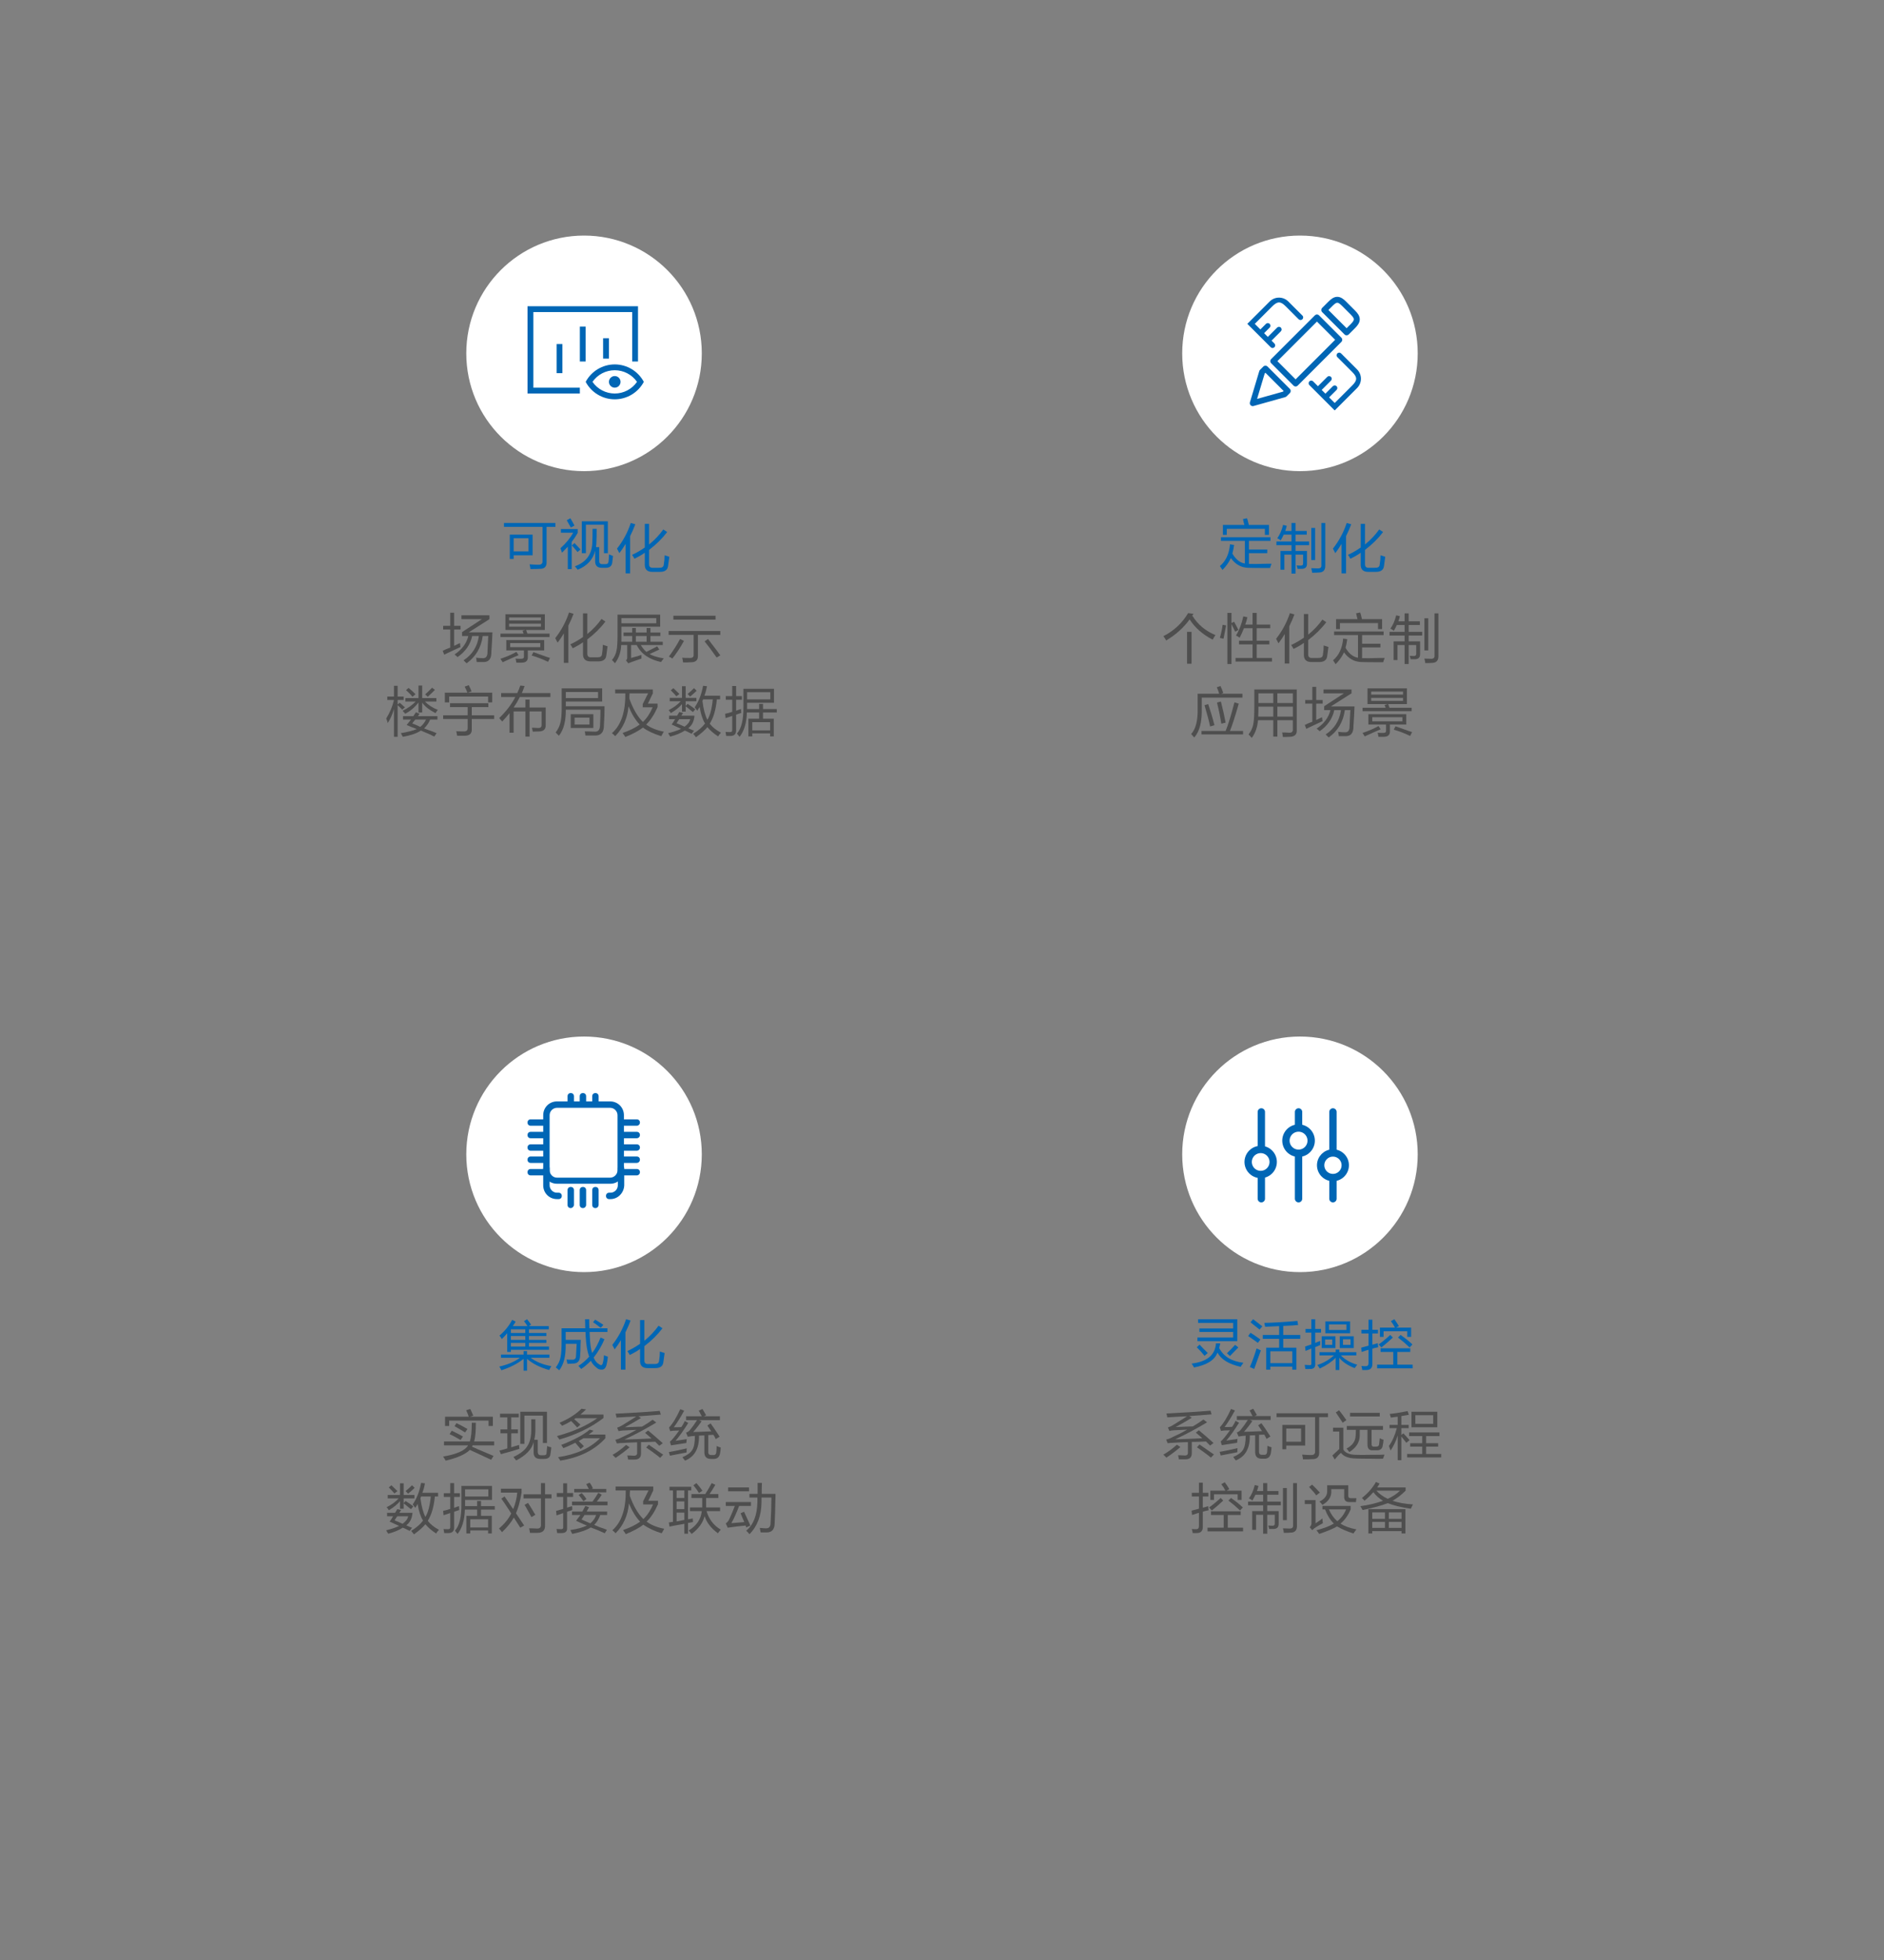 <?xml version="1.0" encoding="UTF-8"?>
<svg width="400px" height="416px" viewBox="0 0 400 416" version="1.1" xmlns="http://www.w3.org/2000/svg" xmlns:xlink="http://www.w3.org/1999/xlink">
    <rect x="0" y="0" width="400" height="416" fill="#808080" stroke="none"/>
    <title>智慧办公-管理驾驶舱1</title>
    <g id="页面-1" stroke="none" stroke-width="1" fill="none" fill-rule="evenodd">
        <g id="Smart-Office-/-智慧办公备份" transform="translate(-995, -1379)">
            <g id="智慧办公-管理驾驶舱1" transform="translate(995, 1379)">
                <rect id="矩形" x="0" y="0" width="400" height="416"></rect>
                <g id="编组-25" transform="translate(82, 50)">
                    <g id="编组-23" transform="translate(0, 249)" fill="#333333" fill-opacity="0.65">
                        <path d="M14.918,3.063 C15.588,3.368 16.364,3.779 17.249,4.296 L16.746,5.028 C16.472,4.845 15.832,4.464 14.826,3.885 C14.674,3.794 14.567,3.733 14.506,3.703 L14.918,3.063 Z M13.912,4.663 C13.973,4.693 14.064,4.739 14.187,4.799 C15.253,5.318 15.953,5.683 16.289,5.896 L15.786,6.627 C14.567,5.927 13.79,5.516 13.455,5.394 L13.912,4.663 Z M16.975,0.321 L17.843,0.046 C17.903,0.168 18.01,0.397 18.163,0.732 C18.314,1.068 18.421,1.311 18.482,1.463 L17.797,1.692 L22.642,1.692 L22.642,3.657 L21.728,3.657 L21.728,2.514 L13.364,2.514 L13.364,3.657 L12.495,3.657 L12.495,1.692 L17.522,1.692 C17.522,1.662 17.507,1.616 17.477,1.554 C17.294,1.037 17.126,0.625 16.975,0.321 L16.975,0.321 Z M12.084,10.147 C14.979,9.659 16.746,8.867 17.386,7.77 L12.267,7.77 L12.267,6.948 L17.751,6.948 C18.025,6.156 18.163,4.831 18.163,2.971 L19.031,2.971 C19.031,4.831 18.909,6.156 18.665,6.948 L22.916,6.948 L22.916,7.77 L18.346,7.77 C18.314,7.862 18.269,7.953 18.208,8.044 C18.452,8.136 18.894,8.334 19.534,8.638 C21.209,9.339 22.291,9.796 22.778,10.009 L22.276,10.833 C21.91,10.65 20.966,10.208 19.442,9.507 C18.62,9.141 18.056,8.882 17.751,8.73 C16.867,9.644 15.161,10.406 12.633,11.015 C12.45,10.71 12.267,10.421 12.084,10.147 L12.084,10.147 Z" id="Fill-1"></path>
                        <path d="M28.463,0.64 L34.13,0.64 L34.13,7.267 L33.263,7.267 L33.263,1.463 L29.332,1.463 L29.332,7.451 L28.463,7.451 L28.463,0.64 Z M30.794,2.24 L31.663,2.24 L31.663,4.068 C31.692,5.013 31.617,5.851 31.434,6.581 L32.166,6.581 L32.166,9.095 C32.166,9.614 32.395,9.872 32.852,9.872 L33.355,9.872 C33.812,9.903 34.039,9.75 34.039,9.415 C34.069,9.203 34.114,8.7 34.176,7.908 C34.389,8.03 34.679,8.12 35.045,8.181 C35.014,8.669 34.953,9.157 34.861,9.644 C34.8,10.314 34.359,10.65 33.536,10.65 L32.714,10.65 C31.77,10.65 31.297,10.193 31.297,9.279 L31.297,7.084 C30.901,8.609 29.666,9.903 27.596,10.969 C27.413,10.725 27.213,10.482 27.002,10.238 C28.463,9.568 29.453,8.791 29.971,7.908 C30.55,7.054 30.825,5.805 30.794,4.16 L30.794,2.24 Z M24.03,8.867 C24.274,8.837 24.686,8.73 25.265,8.547 C25.448,8.487 25.599,8.441 25.721,8.41 L25.721,5.21 L24.259,5.21 L24.259,4.388 L25.721,4.388 L25.721,1.828 L24.168,1.828 L24.168,1.052 L28.143,1.052 L28.143,1.828 L26.544,1.828 L26.544,4.388 L27.962,4.388 L27.962,5.21 L26.544,5.21 L26.544,8.181 C27.093,8.03 27.642,7.862 28.189,7.679 C28.189,7.77 28.204,7.952 28.235,8.227 C28.265,8.349 28.28,8.441 28.28,8.501 C27.488,8.776 26.178,9.157 24.351,9.644 L24.03,8.867 Z" id="Fill-3"></path>
                        <path d="M43.198,4.434 L44.021,4.663 C43.685,4.967 43.335,5.242 42.969,5.485 L46.534,5.485 L46.534,6.262 C44.219,8.791 41.019,10.375 36.937,11.015 C36.875,10.832 36.723,10.588 36.48,10.284 C40.349,9.705 43.32,8.365 45.392,6.262 L41.872,6.262 C41.568,6.445 41.233,6.643 40.867,6.856 C40.958,6.948 41.096,7.084 41.279,7.267 C41.614,7.573 41.842,7.801 41.964,7.953 L41.279,8.547 C41.096,8.334 40.745,7.923 40.227,7.313 C40.197,7.283 40.166,7.252 40.136,7.222 C39.374,7.618 38.536,7.998 37.622,8.365 C37.469,8.152 37.317,7.923 37.165,7.679 C39.907,6.613 41.918,5.531 43.198,4.434 M41.461,1.63424829e-13 L42.421,0.138 C42.025,0.534 41.628,0.9 41.233,1.235 L46.123,1.235 L46.123,1.966 C43.564,3.947 40.44,5.47 36.754,6.537 C36.723,6.445 36.601,6.262 36.388,5.988 C36.326,5.896 36.281,5.835 36.251,5.805 C39.785,4.83 42.634,3.566 44.798,2.011 L40.227,2.011 C40.197,2.011 40.151,2.042 40.09,2.103 C39.999,2.133 39.937,2.164 39.907,2.195 C40.12,2.377 40.41,2.636 40.776,2.971 C40.989,3.154 41.141,3.291 41.233,3.382 L40.547,3.977 C40.12,3.49 39.694,3.033 39.268,2.606 C38.688,2.971 38.049,3.307 37.348,3.611 C37.286,3.52 37.195,3.413 37.073,3.291 C36.983,3.2 36.891,3.093 36.8,2.971 C38.688,2.179 40.242,1.189 41.461,1.63424829e-13" id="Fill-5"></path>
                        <path d="M55.191,8.227 L55.739,7.633 C56.317,8.03 57.171,8.623 58.298,9.415 C58.511,9.568 58.679,9.674 58.801,9.736 L58.162,10.421 C58.04,10.33 57.872,10.193 57.659,10.009 C56.958,9.461 56.135,8.867 55.191,8.227 L55.191,8.227 Z M55.602,4.617 C56.669,5.5 57.705,6.399 58.71,7.313 L57.979,7.862 C57.734,7.618 57.445,7.329 57.11,6.994 C55.891,7.054 54.886,7.084 54.094,7.084 L54.094,9.415 C54.124,10.33 53.667,10.787 52.723,10.787 L51.352,10.787 C51.352,10.665 51.306,10.421 51.214,10.055 C51.184,9.994 51.169,9.949 51.169,9.918 L51.626,9.918 C52.022,9.949 52.327,9.964 52.54,9.964 C53.058,9.994 53.301,9.781 53.271,9.324 L53.271,7.13 C52.022,7.161 51.001,7.206 50.209,7.267 C49.874,7.267 49.462,7.298 48.975,7.359 L48.655,6.581 C49.112,6.491 49.553,6.324 49.981,6.08 C51.016,5.623 52.067,5.089 53.134,4.48 C52.738,4.51 52.098,4.54 51.214,4.571 C50.788,4.602 50.467,4.617 50.254,4.617 C49.889,4.647 49.585,4.693 49.34,4.753 L49.021,4.023 C49.386,3.901 49.721,3.748 50.026,3.566 C50.544,3.261 51.352,2.758 52.449,2.057 C52.723,1.874 52.936,1.738 53.088,1.646 C52.631,1.676 51.992,1.707 51.169,1.738 C50.132,1.798 49.371,1.844 48.883,1.874 C48.883,1.692 48.822,1.417 48.701,1.052 C52.479,0.869 55.602,0.671 58.07,0.457 L58.298,1.235 C56.531,1.387 54.946,1.509 53.545,1.6 L54.094,1.966 C52.784,2.758 51.641,3.414 50.666,3.931 C51.092,3.901 51.838,3.871 52.906,3.839 C53.545,3.81 54.017,3.794 54.322,3.794 C55.206,3.276 55.952,2.789 56.562,2.331 L57.338,2.925 C55.175,4.236 52.92,5.439 50.575,6.537 C52.768,6.475 54.688,6.399 56.334,6.308 C56.18,6.156 55.922,5.927 55.556,5.623 C55.282,5.41 55.084,5.242 54.962,5.12 L55.602,4.617 Z M50.94,7.679 L51.671,8.181 C50.666,9.035 49.675,9.781 48.701,10.421 C48.365,10.085 48.152,9.873 48.061,9.781 C48.944,9.294 49.904,8.593 50.94,7.679 L50.94,7.679 Z" id="Fill-7"></path>
                        <path d="M63.664,1.6 L67.001,1.6 C66.97,1.539 66.893,1.403 66.772,1.189 C66.619,0.854 66.482,0.595 66.361,0.412 L67.138,0.046 C67.351,0.412 67.61,0.854 67.915,1.371 L67.458,1.6 L70.84,1.6 L70.84,2.423 L66.406,2.423 L66.955,2.652 C66.376,3.504 65.782,4.267 65.173,4.937 C65.751,4.937 66.635,4.907 67.823,4.845 C68.341,4.815 68.737,4.799 69.012,4.799 C68.737,4.373 68.463,3.961 68.189,3.566 L68.874,3.109 C69.393,3.81 70.032,4.753 70.794,5.942 C70.764,5.973 70.703,6.003 70.611,6.034 C70.337,6.216 70.123,6.353 69.972,6.445 C69.91,6.324 69.834,6.17 69.743,5.988 C69.621,5.775 69.529,5.622 69.469,5.531 C69.103,5.561 68.737,5.577 68.372,5.577 L68.372,9.141 C68.341,9.629 68.585,9.857 69.103,9.827 L69.469,9.827 C69.773,9.857 69.972,9.704 70.062,9.37 C70.123,8.882 70.154,8.395 70.154,7.908 C70.397,8.03 70.687,8.136 71.022,8.227 C71.022,8.471 70.976,8.867 70.886,9.415 C70.854,9.537 70.84,9.614 70.84,9.644 C70.657,10.284 70.261,10.619 69.651,10.65 L68.92,10.65 C68.006,10.65 67.549,10.177 67.549,9.233 L67.549,5.667 C67.153,5.667 66.772,5.683 66.406,5.713 C66.467,8.425 65.476,10.193 63.435,11.015 C63.131,10.588 62.948,10.344 62.888,10.284 C63.923,9.857 64.624,9.339 64.99,8.73 C65.355,8.152 65.538,7.161 65.538,5.759 C65.355,5.789 65.157,5.805 64.944,5.805 C64.883,5.805 64.776,5.821 64.624,5.851 C64.38,5.881 64.182,5.912 64.03,5.942 L63.664,5.074 C63.999,4.953 64.259,4.785 64.441,4.571 C65.019,3.871 65.538,3.154 65.995,2.423 L63.664,2.423 L63.664,1.6 Z M61.425,6.81 C61.729,6.749 62.232,6.673 62.933,6.581 C63.359,6.521 63.648,6.475 63.802,6.445 C63.802,6.537 63.786,6.673 63.756,6.856 C63.756,7.038 63.74,7.176 63.71,7.267 C62.431,7.451 61.349,7.618 60.465,7.77 L60.236,6.994 C60.602,6.719 61.257,5.927 62.202,4.617 C61.379,4.617 60.739,4.663 60.282,4.753 L60.054,3.977 C60.815,3.185 61.607,1.89 62.431,0.092 L63.253,0.412 C62.491,1.814 61.76,2.987 61.06,3.931 C61.82,3.931 62.354,3.916 62.659,3.885 C62.963,3.459 63.207,3.033 63.39,2.606 L64.121,3.017 C63.177,4.54 62.277,5.805 61.425,6.81 L61.425,6.81 Z M60.008,9.187 C60.069,9.187 60.175,9.172 60.328,9.141 C61.363,8.958 62.521,8.715 63.802,8.41 C63.77,8.715 63.756,9.004 63.756,9.279 C62.598,9.492 61.425,9.72 60.236,9.964 L60.008,9.187 Z" id="Fill-9"></path>
                        <path d="M8.318,22.958 C8.896,22.014 9.278,20.566 9.461,18.616 L7.404,18.616 C7.373,18.708 7.328,18.83 7.267,18.981 C7.48,20.688 7.83,22.014 8.318,22.958 L8.318,22.958 Z M7.404,15.737 L8.226,15.828 C8.104,16.529 7.922,17.199 7.678,17.839 L11.014,17.839 L11.014,18.616 L10.329,18.616 C10.115,20.81 9.613,22.531 8.821,23.78 C9.339,24.481 10.13,25.122 11.197,25.7 C10.923,25.975 10.724,26.233 10.603,26.478 C9.658,25.867 8.896,25.213 8.318,24.512 C7.83,25.122 7.023,25.837 5.896,26.66 C5.743,26.478 5.697,26.416 5.758,26.478 C5.484,26.142 5.332,25.959 5.301,25.929 C6.459,25.197 7.297,24.466 7.815,23.735 C7.297,22.912 6.916,21.739 6.672,20.216 C6.52,20.49 6.353,20.765 6.17,21.038 C6.139,20.978 6.017,20.81 5.804,20.536 C5.713,20.414 5.651,20.338 5.622,20.308 C6.474,19.089 7.068,17.565 7.404,15.737 L7.404,15.737 Z M5.484,16.239 L6.033,16.788 C5.667,17.153 5.21,17.565 4.662,18.022 L4.113,17.474 C4.57,17.108 5.027,16.696 5.484,16.239 L5.484,16.239 Z M1.782,23.689 C2.331,23.902 2.894,24.146 3.473,24.421 C4.174,23.902 4.57,23.369 4.662,22.821 L2.331,22.821 C2.269,22.943 2.178,23.08 2.056,23.232 C1.934,23.445 1.843,23.598 1.782,23.689 L1.782,23.689 Z M0.548,16.696 L1.097,16.239 C1.492,16.605 1.92,17.017 2.377,17.474 L1.737,17.977 C1.492,17.672 1.097,17.245 0.548,16.696 L0.548,16.696 Z M2.925,15.828 L3.702,15.828 L3.702,18.296 L5.987,18.296 L5.987,19.027 L3.702,19.027 L3.702,20.033 L4.113,19.576 C4.57,19.851 5.119,20.231 5.758,20.719 L5.255,21.312 C5.165,21.252 5.043,21.16 4.89,21.038 C4.433,20.643 4.037,20.323 3.702,20.079 L3.702,21.222 L2.925,21.222 L2.925,19.622 C2.377,20.292 1.584,20.932 0.548,21.541 C0.457,21.358 0.304,21.146 0.091,20.901 C1.127,20.384 1.98,19.759 2.651,19.027 L0.32,19.027 L0.32,18.296 L2.925,18.296 L2.925,15.828 Z M0.183,22.09 L1.874,22.09 C1.965,21.968 2.072,21.801 2.194,21.587 C2.255,21.466 2.3,21.374 2.331,21.312 L3.153,21.495 L2.788,22.09 L5.576,22.09 C5.484,23.278 5.043,24.162 4.251,24.74 C4.341,24.771 4.479,24.832 4.662,24.923 C5.027,25.106 5.301,25.213 5.484,25.243 L4.982,25.929 C4.829,25.867 4.586,25.746 4.251,25.563 C3.945,25.41 3.702,25.304 3.519,25.243 C2.666,25.792 1.63,26.218 0.411,26.522 C0.381,26.432 0.289,26.278 0.137,26.065 C0.076,25.943 0.03,25.853 5.68434189e-14,25.792 C1.035,25.548 1.949,25.243 2.742,24.878 C2.377,24.694 1.782,24.421 0.96,24.055 C1.538,24.299 1.463,24.269 0.731,23.964 C0.975,23.629 1.218,23.248 1.463,22.821 L0.183,22.821 L0.183,22.09 Z" id="Fill-11"></path>
                        <path d="M17.842,25.198 L21.635,25.198 L21.635,23.462 L17.842,23.462 L17.842,25.198 Z M16.745,18.616 L21.681,18.616 L21.681,17.108 L16.745,17.108 L16.745,18.616 Z M19.304,19.576 L20.127,19.576 L20.127,20.674 L23.052,20.674 L23.052,21.404 L20.127,21.404 L20.127,22.73 L22.412,22.73 L22.412,26.477 L21.635,26.477 L21.635,25.837 L17.842,25.837 L17.842,26.477 L17.019,26.477 L17.019,22.73 L19.304,22.73 L19.304,21.404 L16.699,21.404 C16.638,23.63 16.12,25.349 15.146,26.569 C14.963,26.355 14.779,26.128 14.597,25.884 C15.541,24.817 15.998,22.928 15.968,20.216 L15.968,16.378 L22.458,16.378 L22.458,19.349 L16.745,19.349 L16.745,20.171 L16.745,20.674 L19.304,20.674 L19.304,19.576 Z M12.083,21.68 C12.54,21.587 13.043,21.451 13.591,21.267 L13.591,18.709 L12.22,18.709 L12.22,17.931 L13.591,17.931 L13.591,15.783 L14.414,15.783 L14.414,17.931 L15.648,17.931 L15.648,18.709 L14.414,18.709 L14.414,21.038 C14.779,20.887 15.13,20.765 15.465,20.674 C15.465,20.977 15.481,21.253 15.511,21.495 C15.449,21.526 15.359,21.558 15.237,21.587 C15.146,21.617 14.871,21.709 14.414,21.861 L14.414,25.061 C14.475,25.974 14.033,26.416 13.089,26.387 L12.312,26.387 C12.281,26.111 12.236,25.822 12.175,25.517 C12.327,25.549 12.616,25.564 13.043,25.564 C13.439,25.593 13.621,25.427 13.591,25.061 L13.591,22.137 C13.286,22.227 12.815,22.381 12.175,22.593 L12.083,21.68 Z" id="Fill-13"></path>
                        <path d="M29.378,20.399 L30.108,19.988 C30.384,20.384 30.825,21.1 31.434,22.136 C31.526,22.289 31.602,22.41 31.663,22.502 L30.84,23.004 C30.748,22.852 30.596,22.578 30.384,22.181 C29.956,21.389 29.622,20.795 29.378,20.399 L29.378,20.399 Z M29.148,18.16 L32.852,18.16 L32.852,15.783 L33.719,15.783 L33.719,18.16 L35.09,18.16 L35.09,19.028 L33.719,19.028 L33.719,24.65 C33.779,25.777 33.246,26.34 32.12,26.34 L30.52,26.34 C30.489,26.036 30.428,25.715 30.337,25.38 L30.84,25.38 C31.328,25.411 31.692,25.426 31.938,25.426 C32.606,25.487 32.911,25.183 32.852,24.512 L32.852,19.028 L29.148,19.028 L29.148,18.16 Z M25.128,18.617 C25.311,18.891 25.63,19.364 26.087,20.034 C26.483,20.613 26.773,21.039 26.956,21.313 C27.413,20.216 27.701,19.044 27.823,17.795 L24.351,17.795 L24.351,16.971 L28.738,16.971 L28.738,17.795 C28.433,19.623 28.037,21.085 27.549,22.181 C28.006,22.852 28.585,23.72 29.287,24.787 L28.463,25.244 C28.341,25.061 28.159,24.772 27.916,24.376 C27.549,23.827 27.276,23.401 27.093,23.095 C26.514,24.131 25.675,25.168 24.578,26.204 C24.456,25.99 24.244,25.731 23.939,25.426 C25.096,24.452 25.965,23.385 26.544,22.227 C26.453,22.075 26.316,21.862 26.133,21.587 C25.34,20.369 24.776,19.531 24.442,19.074 L25.128,18.617 Z" id="Fill-15"></path>
                        <path d="M41.462,23.507 C42.102,23.78 42.725,24.055 43.336,24.329 C43.944,23.812 44.356,23.217 44.569,22.547 L42.102,22.547 C42.011,22.699 41.858,22.928 41.645,23.233 C41.553,23.355 41.492,23.445 41.462,23.507 L41.462,23.507 Z M40.867,18.296 L41.508,17.885 C41.568,17.977 41.675,18.099 41.828,18.251 C42.132,18.616 42.359,18.921 42.513,19.165 L41.873,19.622 C41.568,19.165 41.233,18.724 40.867,18.296 L40.867,18.296 Z M42.468,16.011 L43.199,15.692 C43.41,15.966 43.639,16.361 43.883,16.88 L43.609,17.017 L46.718,17.017 L46.718,17.748 L39.907,17.748 L39.907,17.017 L43.016,17.017 C42.833,16.712 42.65,16.377 42.468,16.011 L42.468,16.011 Z M39.45,19.713 L43.792,19.713 C44.218,19.135 44.63,18.51 45.026,17.839 L45.758,18.251 C45.514,18.647 45.163,19.135 44.706,19.713 L46.992,19.713 L46.992,20.49 L39.45,20.49 L39.45,19.713 Z M40.319,23.78 C40.654,23.355 40.959,22.944 41.233,22.547 L39.45,22.547 L39.45,21.816 L41.645,21.816 C41.858,21.45 42.071,21.054 42.285,20.627 L43.062,20.902 C42.879,21.237 42.711,21.541 42.559,21.816 L46.9,21.816 L46.9,22.547 L45.438,22.547 C45.163,23.369 44.736,24.07 44.157,24.65 C44.432,24.772 44.828,24.939 45.346,25.152 C46.017,25.364 46.52,25.548 46.855,25.7 L46.398,26.432 C46.367,26.401 46.306,26.37 46.215,26.34 C45.148,25.853 44.218,25.472 43.426,25.197 C42.574,25.746 41.264,26.203 39.496,26.569 C39.374,26.294 39.236,26.021 39.086,25.746 C40.578,25.532 41.751,25.213 42.605,24.786 C42.452,24.726 42.222,24.634 41.919,24.512 C41.645,24.391 41.111,24.147 40.319,23.78 L40.319,23.78 Z M36.069,21.679 C36.252,21.649 36.526,21.572 36.892,21.45 C37.196,21.359 37.423,21.298 37.577,21.267 L37.577,18.708 L36.206,18.708 L36.206,17.885 L37.577,17.885 L37.577,15.828 L38.4,15.828 L38.4,17.885 L39.679,17.885 L39.679,18.708 L38.4,18.708 L38.4,20.993 C38.49,20.963 38.629,20.917 38.812,20.856 C39.086,20.765 39.297,20.703 39.45,20.673 C39.45,20.765 39.465,20.902 39.496,21.084 L39.496,21.495 C39.374,21.527 39.191,21.587 38.947,21.679 C38.703,21.739 38.522,21.801 38.4,21.861 L38.4,25.243 C38.461,26.005 38.08,26.386 37.257,26.386 L36.297,26.386 C36.267,26.111 36.221,25.821 36.16,25.518 C36.526,25.548 36.846,25.564 37.12,25.564 C37.423,25.564 37.577,25.442 37.577,25.197 L37.577,22.136 C37.12,22.288 36.648,22.455 36.16,22.638 L36.069,21.679 Z" id="Fill-16"></path>
                        <path d="M54.551,19.622 L55.694,17.337 L51.763,17.337 C51.763,17.489 51.747,17.687 51.717,17.931 L51.717,18.479 C52.509,20.673 53.469,22.318 54.596,23.415 C55.449,22.593 56.135,21.557 56.653,20.308 L54.551,20.308 L54.551,19.622 Z M48.015,25.792 C49.965,24.086 50.91,21.267 50.849,17.337 L48.701,17.337 L48.701,16.514 L56.699,16.514 L56.699,17.337 L55.648,19.53 L57.705,19.53 L57.705,20.262 C57.003,21.846 56.196,23.08 55.282,23.964 C56.288,24.694 57.537,25.197 59.03,25.472 C58.999,25.532 58.938,25.639 58.847,25.792 C58.694,26.035 58.573,26.249 58.481,26.432 C56.897,25.943 55.602,25.335 54.596,24.603 C53.743,25.273 52.494,25.943 50.849,26.614 C50.788,26.462 50.635,26.233 50.392,25.929 C50.361,25.837 50.331,25.776 50.3,25.746 C51.793,25.228 52.997,24.634 53.911,23.964 C52.997,23.019 52.204,21.724 51.535,20.079 C51.321,22.608 50.376,24.726 48.701,26.432 C48.488,26.187 48.259,25.975 48.015,25.792 L48.015,25.792 Z" id="Fill-17"></path>
                        <path d="M65.218,16.24 L65.858,15.783 C66.315,16.302 66.741,16.835 67.137,17.383 L66.406,17.886 C66.071,17.338 65.675,16.789 65.218,16.24 L65.218,16.24 Z M64.487,20.948 L67.092,20.948 L67.092,20.308 L67.092,18.937 L64.806,18.937 L64.806,18.114 L67.732,18.114 C68.158,17.474 68.615,16.697 69.103,15.783 L69.88,16.149 C69.483,16.819 69.072,17.474 68.646,18.114 L70.519,18.114 L70.519,18.937 L67.915,18.937 L67.915,20.262 L67.915,20.948 L70.885,20.948 L70.885,21.724 L68.006,21.724 C68.524,23.462 69.529,24.772 71.022,25.655 C70.809,25.899 70.611,26.158 70.428,26.432 C68.966,25.365 68.021,24.147 67.594,22.776 C67.259,24.177 66.345,25.442 64.852,26.569 C64.791,26.508 64.7,26.401 64.578,26.25 C64.426,26.066 64.304,25.929 64.213,25.838 C65.888,24.833 66.818,23.462 67.001,21.724 L64.487,21.724 L64.487,20.948 Z M61.653,23.919 C61.836,23.888 62.08,23.843 62.385,23.781 C62.78,23.69 63.085,23.63 63.299,23.598 L63.299,22.045 L61.653,22.045 L61.653,23.919 Z M61.653,21.313 L63.299,21.313 L63.299,19.667 L61.653,19.667 L61.653,21.313 Z M61.653,18.937 L63.299,18.937 L63.299,17.337 L61.653,17.337 L61.653,18.937 Z M60.145,16.56 L64.761,16.56 L64.761,17.338 L64.075,17.338 L64.075,23.462 C64.38,23.431 64.716,23.37 65.081,23.279 C65.081,23.523 65.096,23.781 65.127,24.055 C65.005,24.055 64.837,24.087 64.624,24.147 C64.38,24.177 64.197,24.209 64.075,24.238 L64.075,26.523 L63.299,26.523 L63.299,24.422 C62.78,24.512 62.019,24.65 61.013,24.833 C60.617,24.924 60.328,24.985 60.145,25.015 L60.008,24.147 C60.282,24.087 60.571,24.041 60.876,24.01 L60.876,17.338 L60.145,17.338 L60.145,16.56 Z" id="Fill-18"></path>
                        <path d="M78.856,15.738 L79.77,15.738 C79.77,16.043 79.754,16.468 79.725,17.017 L79.725,18.068 L82.649,18.068 L82.649,18.48 C82.588,21.588 82.527,23.552 82.467,24.376 C82.436,25.625 81.873,26.25 80.775,26.25 L79.496,26.25 C79.435,25.944 79.374,25.625 79.313,25.29 C79.922,25.35 80.379,25.381 80.684,25.381 C81.263,25.381 81.567,25.046 81.598,24.376 C81.72,22.243 81.781,20.399 81.781,18.845 L79.679,18.845 L79.679,19.805 C79.648,22.7 78.795,24.969 77.119,26.615 C76.937,26.371 76.708,26.128 76.434,25.884 C77.957,24.634 78.749,22.609 78.811,19.805 L78.811,18.845 L77.119,18.845 L77.119,18.068 L78.856,18.068 L78.856,15.738 Z M72.595,17.52 L77.028,17.52 L77.028,16.697 L72.595,16.697 L72.595,17.52 Z M75.977,21.862 C76.312,22.563 76.723,23.462 77.211,24.558 C77.149,24.467 77.18,24.558 77.302,24.833 C77.18,24.863 76.982,24.939 76.708,25.061 C76.586,25.123 76.494,25.168 76.434,25.198 C76.403,25.046 76.357,24.909 76.297,24.787 C74.986,24.909 73.722,25.061 72.503,25.244 L72.092,24.33 C72.427,24.117 72.686,23.797 72.869,23.37 C73.265,22.517 73.646,21.603 74.012,20.628 L72.092,20.628 L72.092,19.805 L77.439,19.805 L77.439,20.628 L74.926,20.628 C74.377,22.091 73.829,23.309 73.28,24.284 C73.737,24.254 74.469,24.193 75.474,24.101 C75.718,24.071 75.9,24.055 76.023,24.055 C75.931,23.842 75.794,23.523 75.611,23.095 C75.458,22.7 75.337,22.395 75.246,22.181 L75.977,21.862 Z" id="Fill-19"></path>
                    </g>
                    <g id="icon-jichenghua" transform="translate(17, 170)">
                        <path d="M50,25 C50,38.807 38.807,50 25,50 C11.193,50 0,38.807 0,25 C0,11.193 11.193,0 25,0 C38.807,0 50,11.193 50,25" id="Fill-20" fill="#FFFFFF"></path>
                        <g id="编组-72" transform="translate(7, 12)" fill="#0066B5">
                            <path d="M2.468,53.804 L5.53,53.804 L5.53,53.027 L2.468,53.027 L2.468,53.804 Z M2.468,52.387 L5.53,52.387 L5.53,51.564 L2.468,51.564 L2.468,52.387 Z M2.468,50.924 L5.53,50.924 L5.53,50.148 L2.468,50.148 L2.468,50.924 Z M5.255,48.411 L5.896,48 C6.199,48.365 6.489,48.747 6.764,49.142 L6.261,49.462 L10.511,49.462 L10.511,50.148 L6.307,50.148 L6.307,50.924 L10.009,50.924 L10.009,51.564 L6.307,51.564 L6.307,52.387 L10.009,52.387 L10.009,53.027 L6.307,53.027 L6.307,53.804 L10.557,53.804 L10.557,54.49 L2.468,54.49 L2.468,54.947 L1.69,54.947 L1.69,50.97 C1.355,51.367 0.975,51.778 0.548,52.205 C0.396,51.93 0.228,51.686 0.045,51.473 C1.142,50.559 2.041,49.447 2.742,48.136 L3.473,48.503 C3.412,48.655 3.29,48.853 3.107,49.096 C3.016,49.25 2.94,49.371 2.879,49.462 L5.987,49.462 C5.773,49.096 5.53,48.747 5.255,48.411 L5.255,48.411 Z M5.164,54.763 L5.896,54.763 L5.896,55.495 L10.648,55.495 L10.648,56.18 L6.672,56.18 C7.769,57.034 9.231,57.628 11.06,57.962 C10.877,58.237 10.724,58.511 10.603,58.786 C8.652,58.237 7.084,57.445 5.896,56.409 L5.896,58.922 L5.164,58.922 L5.164,56.409 C3.914,57.415 2.346,58.221 0.457,58.832 C0.396,58.71 0.289,58.511 0.137,58.237 C0.075,58.146 0.029,58.085 -1.16440191e-12,58.054 C1.828,57.628 3.29,57.004 4.387,56.18 L0.365,56.18 L0.365,55.495 L5.164,55.495 L5.164,54.763 Z" id="Fill-22"></path>
                            <path d="M19.907,48.641 L20.364,48.092 C20.638,48.245 21.033,48.489 21.552,48.824 C21.796,48.976 21.979,49.098 22.101,49.189 L21.552,49.828 C21.49,49.768 21.385,49.692 21.233,49.6 C20.714,49.174 20.273,48.854 19.907,48.641 M18.216,48 L19.084,48 C19.084,48.732 19.099,49.371 19.13,49.92 L22.969,49.92 L22.969,50.698 L19.176,50.698 C19.176,50.971 19.191,51.261 19.221,51.566 C19.282,53.211 19.45,54.414 19.724,55.176 C20.364,54.354 20.958,53.256 21.507,51.885 L22.329,52.251 C21.781,53.592 21.019,54.887 20.044,56.136 C20.319,56.806 20.699,57.279 21.187,57.553 C21.582,57.857 21.842,57.796 21.964,57.37 C22.115,56.822 22.207,56.243 22.238,55.633 C22.39,55.725 22.664,55.831 23.061,55.953 C22.999,56.623 22.907,57.187 22.786,57.644 C22.604,58.375 22.253,58.725 21.735,58.696 C21.308,58.725 20.912,58.558 20.547,58.193 C20.059,57.796 19.694,57.34 19.45,56.822 C18.719,57.553 18.033,58.131 17.393,58.558 C17.363,58.528 17.271,58.421 17.119,58.239 L16.799,57.918 C17.682,57.34 18.445,56.684 19.084,55.953 L19.084,55.862 L19.038,55.816 C18.673,54.781 18.445,53.394 18.353,51.657 C18.323,51.322 18.307,51.002 18.307,50.698 L14.103,50.698 L14.103,52.388 L17.302,52.388 C17.302,52.632 17.286,52.967 17.256,53.394 C17.256,54.37 17.225,55.162 17.165,55.77 C17.134,56.898 16.601,57.447 15.565,57.415 C15.321,57.447 14.955,57.461 14.468,57.461 C14.377,57.035 14.316,56.73 14.285,56.547 C14.498,56.578 14.895,56.593 15.474,56.593 C16.022,56.623 16.296,56.349 16.296,55.77 C16.326,55.374 16.357,54.811 16.388,54.079 C16.418,53.684 16.434,53.394 16.434,53.211 L14.103,53.211 C14.163,55.741 13.706,57.614 12.732,58.832 C12.67,58.802 12.549,58.696 12.366,58.512 C12.183,58.36 12.061,58.268 12,58.239 C12.549,57.507 12.884,56.791 13.006,56.09 C13.158,55.451 13.235,54.308 13.235,52.662 L13.235,49.92 L18.262,49.92 C18.231,49.037 18.216,48.397 18.216,48" id="Fill-23"></path>
                            <path d="M27.199,54.765 C28.113,54.338 29.011,53.821 29.896,53.211 L29.896,48.184 L30.81,48.184 L30.81,52.571 C31.998,51.596 33.004,50.53 33.826,49.371 L34.649,49.92 C33.613,51.291 32.333,52.556 30.81,53.713 L30.81,56.684 C30.779,57.294 31.084,57.568 31.724,57.507 L32.912,57.507 C33.521,57.537 33.856,57.34 33.918,56.912 C34.039,56.243 34.1,55.557 34.1,54.856 C34.435,54.978 34.77,55.084 35.106,55.176 C35.014,55.938 34.923,56.609 34.832,57.187 C34.71,58.01 34.1,58.406 33.004,58.375 L31.587,58.375 C30.428,58.406 29.865,57.872 29.896,56.776 L29.896,54.308 C29.377,54.704 28.646,55.13 27.702,55.587 C27.489,55.192 27.321,54.917 27.199,54.765 M24,53.44 C25.28,51.825 26.255,50.012 26.925,48 L27.885,48.275 C27.58,49.098 27.215,49.936 26.788,50.788 L26.788,58.696 L25.828,58.696 L25.828,52.434 C25.371,53.196 24.929,53.851 24.503,54.399 C24.411,54.216 24.289,53.988 24.137,53.713 C24.076,53.592 24.03,53.5 24,53.44" id="Fill-24"></path>
                            <g id="编组-135" transform="translate(6, 0)">
                                <path d="M6.256,3.127 C5.44,3.127 4.693,3.808 4.693,4.691 L4.693,16.387 C4.693,17.201 5.372,17.95 6.256,17.95 L17.543,17.95 C18.359,17.95 19.107,17.27 19.107,16.387 L19.107,4.691 C19.107,3.874 18.427,3.127 17.543,3.127 L6.256,3.127 Z M17.611,19.241 L6.256,19.241 C4.624,19.241 3.333,17.95 3.333,16.317 L3.333,4.691 C3.333,3.059 4.624,1.768 6.256,1.768 L17.543,1.768 C19.175,1.768 20.467,3.059 20.467,4.691 L20.467,16.387 C20.467,17.95 19.175,19.241 17.611,19.241 L17.611,19.241 Z" id="Fill-25"></path>
                                <path d="M17.611,22.505 L17.339,22.505 C16.931,22.505 16.659,22.234 16.659,21.825 C16.659,21.417 16.931,21.146 17.339,21.146 L17.611,21.146 C18.427,21.146 19.174,20.465 19.174,19.581 L19.174,15.978 C19.174,15.569 19.446,15.298 19.855,15.298 C20.263,15.298 20.534,15.569 20.534,15.978 L20.534,19.581 C20.466,21.213 19.174,22.505 17.611,22.505 M6.596,22.505 L6.256,22.505 C4.624,22.505 3.332,21.213 3.332,19.581 L3.332,15.978 C3.332,15.569 3.604,15.298 4.012,15.298 C4.42,15.298 4.692,15.569 4.692,15.978 L4.692,19.581 C4.692,20.398 5.372,21.146 6.256,21.146 L6.596,21.146 C7.004,21.146 7.276,21.417 7.276,21.825 C7.276,22.234 7.004,22.505 6.596,22.505" id="Fill-26"></path>
                                <path d="M3.808,17.474 L0.681,17.474 C0.272,17.474 2.41540121e-12,17.202 2.41540121e-12,16.793 C2.41540121e-12,16.386 0.272,16.114 0.681,16.114 L3.808,16.114 C4.216,16.114 4.488,16.386 4.488,16.793 C4.488,17.202 4.148,17.474 3.808,17.474 M3.808,6.935 L0.681,6.935 C0.272,6.935 2.41540121e-12,6.662 2.41540121e-12,6.254 C2.41540121e-12,5.847 0.272,5.575 0.681,5.575 L3.808,5.575 C4.216,5.575 4.488,5.847 4.488,6.254 C4.488,6.662 4.148,6.935 3.808,6.935 M3.808,14.822 L0.681,14.822 C0.272,14.822 2.41540121e-12,14.55 2.41540121e-12,14.142 C2.41540121e-12,13.734 0.272,13.462 0.681,13.462 L3.808,13.462 C4.216,13.462 4.488,13.734 4.488,14.142 C4.488,14.55 4.148,14.822 3.808,14.822 M3.808,12.238 L0.681,12.238 C0.272,12.238 2.41540121e-12,11.966 2.41540121e-12,11.558 C2.41540121e-12,11.15 0.272,10.878 0.681,10.878 L3.808,10.878 C4.216,10.878 4.488,11.15 4.488,11.558 C4.488,11.966 4.148,12.238 3.808,12.238 M3.808,9.586 L0.681,9.586 C0.272,9.586 2.41540121e-12,9.315 2.41540121e-12,8.907 C2.41540121e-12,8.498 0.272,8.226 0.681,8.226 L3.808,8.226 C4.216,8.226 4.488,8.498 4.488,8.907 C4.488,9.315 4.148,9.586 3.808,9.586" id="Fill-27"></path>
                                <path d="M23.186,17.474 L20.059,17.474 C19.65,17.474 19.378,17.202 19.378,16.793 C19.378,16.386 19.65,16.114 20.059,16.114 L23.186,16.114 C23.594,16.114 23.866,16.386 23.866,16.793 C23.866,17.202 23.526,17.474 23.186,17.474 M23.186,6.935 L20.059,6.935 C19.65,6.935 19.378,6.662 19.378,6.254 C19.378,5.847 19.65,5.575 20.059,5.575 L23.186,5.575 C23.594,5.575 23.866,5.847 23.866,6.254 C23.866,6.662 23.526,6.935 23.186,6.935 M23.186,14.822 L20.059,14.822 C19.65,14.822 19.378,14.55 19.378,14.142 C19.378,13.734 19.65,13.462 20.059,13.462 L23.186,13.462 C23.594,13.462 23.866,13.734 23.866,14.142 C23.866,14.55 23.526,14.822 23.186,14.822 M23.186,12.238 L20.059,12.238 C19.65,12.238 19.378,11.966 19.378,11.558 C19.378,11.15 19.65,10.878 20.059,10.878 L23.186,10.878 C23.594,10.878 23.866,11.15 23.866,11.558 C23.866,11.966 23.526,12.238 23.186,12.238 M23.186,9.586 L20.059,9.586 C19.65,9.586 19.378,9.315 19.378,8.907 C19.378,8.498 19.65,8.226 20.059,8.226 L23.186,8.226 C23.594,8.226 23.866,8.498 23.866,8.907 C23.866,9.315 23.526,9.586 23.186,9.586" id="Fill-28"></path>
                                <path d="M9.18,24.41 C8.771,24.41 8.499,24.138 8.499,23.729 L8.499,20.602 C8.499,20.194 8.771,19.922 9.18,19.922 C9.588,19.922 9.86,20.194 9.86,20.602 L9.86,23.729 C9.86,24.069 9.52,24.41 9.18,24.41 M11.764,24.41 C11.355,24.41 11.084,24.138 11.084,23.729 L11.084,20.602 C11.084,20.194 11.355,19.922 11.764,19.922 C12.171,19.922 12.444,20.194 12.444,20.602 L12.444,23.729 C12.444,24.069 12.171,24.41 11.764,24.41 M14.415,24.41 C14.008,24.41 13.736,24.138 13.736,23.729 L13.736,20.602 C13.736,20.194 14.008,19.922 14.415,19.922 C14.823,19.922 15.095,20.194 15.095,20.602 L15.095,23.729 C15.095,24.069 14.823,24.41 14.415,24.41" id="Fill-29"></path>
                                <path d="M9.18,2.855 C8.771,2.855 8.499,2.584 8.499,2.175 L8.499,0.679 C8.499,0.271 8.771,-2.20268248e-13 9.18,-2.20268248e-13 C9.588,-2.20268248e-13 9.86,0.271 9.86,0.679 L9.86,2.175 C9.86,2.584 9.52,2.855 9.18,2.855 M11.764,2.855 C11.355,2.855 11.084,2.584 11.084,2.175 L11.084,0.679 C11.084,0.271 11.355,-2.20268248e-13 11.764,-2.20268248e-13 C12.171,-2.20268248e-13 12.444,0.271 12.444,0.679 L12.444,2.175 C12.444,2.584 12.171,2.855 11.764,2.855 M14.415,2.855 C14.008,2.855 13.736,2.584 13.736,2.175 L13.736,0.679 C13.736,0.271 14.008,-2.20268248e-13 14.415,-2.20268248e-13 C14.823,-2.20268248e-13 15.095,0.271 15.095,0.679 L15.095,2.175 C15.095,2.584 14.823,2.855 14.415,2.855" id="Fill-30"></path>
                            </g>
                        </g>
                    </g>
                    <g id="编组-77" transform="translate(165, 249)" fill="#333333" fill-opacity="0.65">
                        <path d="M7.129,8.181 L7.678,7.587 C8.256,7.984 9.109,8.577 10.237,9.369 C10.45,9.522 10.617,9.628 10.74,9.69 L10.1,10.375 C9.978,10.284 9.81,10.147 9.597,9.963 C8.896,9.415 8.073,8.821 7.129,8.181 L7.129,8.181 Z M7.541,4.571 C8.607,5.454 9.643,6.353 10.649,7.267 L9.917,7.816 L9.049,6.948 C7.83,7.008 6.824,7.038 6.032,7.038 L6.032,9.369 C6.063,10.284 5.606,10.741 4.661,10.741 L3.29,10.741 C3.29,10.619 3.244,10.375 3.153,10.009 C3.122,9.948 3.108,9.903 3.108,9.872 L3.565,9.872 C3.96,9.903 4.265,9.918 4.479,9.918 C4.996,9.948 5.239,9.735 5.21,9.278 L5.21,7.084 C3.96,7.115 2.94,7.16 2.148,7.221 C1.812,7.221 1.4,7.252 0.914,7.313 L0.594,6.535 C1.051,6.445 1.492,6.278 1.919,6.034 C2.954,5.577 4.006,5.043 5.072,4.434 C4.676,4.464 4.036,4.494 3.153,4.525 C2.726,4.556 2.406,4.571 2.193,4.571 C1.828,4.601 1.523,4.647 1.279,4.707 L0.959,3.977 C1.325,3.855 1.66,3.702 1.965,3.52 C2.483,3.215 3.29,2.712 4.387,2.011 C4.661,1.828 4.874,1.692 5.027,1.6 C4.57,1.63 3.93,1.661 3.108,1.692 C2.071,1.752 1.309,1.798 0.822,1.828 C0.822,1.646 0.761,1.371 0.639,1.006 C4.417,0.823 7.541,0.625 10.008,0.411 L10.237,1.189 C8.47,1.341 6.885,1.463 5.484,1.554 L6.032,1.92 C4.722,2.712 3.579,3.368 2.605,3.885 C3.031,3.855 3.777,3.825 4.844,3.793 C5.484,3.764 5.956,3.748 6.261,3.748 C7.144,3.23 7.891,2.743 8.5,2.285 L9.277,2.879 C7.113,4.19 4.859,5.393 2.513,6.491 C4.707,6.429 6.627,6.353 8.272,6.262 C8.119,6.11 7.86,5.881 7.495,5.577 C7.221,5.364 7.022,5.196 6.9,5.074 L7.541,4.571 Z M2.879,7.633 L3.61,8.135 C2.605,8.989 1.614,9.735 0.639,10.375 C0.304,10.039 0.091,9.827 0,9.735 C0.883,9.248 1.843,8.547 2.879,7.633 L2.879,7.633 Z" id="Fill-31"></path>
                        <path d="M15.603,1.554 L18.939,1.554 C18.909,1.493 18.832,1.357 18.71,1.143 C18.558,0.808 18.42,0.549 18.299,0.366 L19.077,-2.01616501e-13 C19.289,0.366 19.548,0.808 19.853,1.325 L19.396,1.554 L22.778,1.554 L22.778,2.377 L18.345,2.377 L18.894,2.606 C18.314,3.458 17.72,4.221 17.111,4.891 C17.689,4.891 18.574,4.861 19.762,4.799 C20.28,4.769 20.676,4.753 20.95,4.753 C20.676,4.327 20.402,3.915 20.127,3.52 L20.813,3.063 C21.331,3.764 21.971,4.707 22.733,5.896 C22.702,5.927 22.641,5.957 22.55,5.988 C22.276,6.17 22.062,6.307 21.91,6.399 C21.848,6.278 21.773,6.124 21.681,5.942 C21.559,5.729 21.468,5.576 21.407,5.485 C21.041,5.515 20.676,5.531 20.31,5.531 L20.31,9.095 C20.28,9.583 20.523,9.811 21.041,9.781 L21.407,9.781 C21.711,9.811 21.91,9.658 22.001,9.324 C22.062,8.836 22.093,8.349 22.093,7.862 C22.336,7.984 22.625,8.09 22.961,8.181 C22.961,8.425 22.915,8.821 22.824,9.369 C22.793,9.491 22.778,9.568 22.778,9.598 C22.595,10.238 22.199,10.573 21.59,10.604 L20.859,10.604 C19.945,10.604 19.488,10.131 19.488,9.187 L19.488,5.621 C19.091,5.621 18.71,5.637 18.345,5.667 C18.406,8.379 17.415,10.147 15.374,10.969 C15.069,10.542 14.887,10.298 14.826,10.238 C15.861,9.811 16.563,9.293 16.928,8.684 C17.294,8.106 17.477,7.115 17.477,5.713 C17.294,5.743 17.095,5.759 16.882,5.759 C16.821,5.759 16.715,5.775 16.563,5.805 C16.318,5.835 16.121,5.866 15.968,5.896 L15.603,5.028 C15.938,4.907 16.197,4.739 16.38,4.525 C16.958,3.825 17.477,3.108 17.934,2.377 L15.603,2.377 L15.603,1.554 Z M13.364,6.764 C13.667,6.703 14.17,6.627 14.872,6.535 C15.298,6.475 15.587,6.429 15.74,6.399 C15.74,6.491 15.724,6.627 15.694,6.81 C15.694,6.992 15.678,7.13 15.649,7.221 C14.369,7.405 13.287,7.572 12.404,7.724 L12.175,6.948 C12.54,6.673 13.196,5.881 14.14,4.571 C13.318,4.571 12.678,4.617 12.221,4.707 L11.993,3.931 C12.753,3.139 13.546,1.844 14.369,0.046 L15.192,0.366 C14.43,1.768 13.698,2.941 12.998,3.885 C13.759,3.885 14.292,3.87 14.597,3.839 C14.902,3.413 15.146,2.987 15.329,2.56 L16.06,2.971 C15.115,4.494 14.216,5.759 13.364,6.764 L13.364,6.764 Z M11.947,9.141 C12.007,9.141 12.114,9.126 12.267,9.095 C13.302,8.912 14.46,8.669 15.74,8.364 C15.709,8.669 15.694,8.958 15.694,9.233 C14.536,9.446 13.364,9.674 12.175,9.918 L11.947,9.141 Z" id="Fill-32"></path>
                        <path d="M26.087,6.992 L29.241,6.992 L29.241,4.205 L26.087,4.205 L26.087,6.992 Z M25.264,3.429 L30.108,3.429 L30.108,7.816 L26.087,7.816 L26.087,8.592 L25.264,8.592 L25.264,3.429 Z M24.03,0.961 L34.953,0.961 L34.953,1.782 L33.08,1.782 L33.08,9.277 C33.109,10.254 32.606,10.725 31.572,10.694 C31.235,10.725 30.596,10.741 29.651,10.741 C29.622,10.435 29.561,10.101 29.468,9.735 C30.261,9.796 30.869,9.826 31.297,9.826 C31.936,9.857 32.24,9.598 32.212,9.05 L32.212,1.782 L24.03,1.782 L24.03,0.961 Z" id="Fill-33"></path>
                        <path d="M39.633,1.645 L45.94,1.645 L45.94,0.869 L39.633,0.869 L39.633,1.645 Z M38.947,3.656 L46.626,3.656 L46.626,4.479 L44.203,4.479 L44.203,7.359 C44.172,7.846 44.355,8.075 44.752,8.044 L45.163,8.044 C45.559,8.044 45.773,7.878 45.803,7.542 C45.834,7.359 45.864,7.069 45.895,6.673 C45.925,6.49 45.941,6.353 45.941,6.261 C46.276,6.444 46.548,6.551 46.763,6.582 C46.763,6.612 46.748,6.689 46.717,6.809 C46.717,6.992 46.67,7.298 46.581,7.723 C46.519,8.517 46.032,8.883 45.117,8.82 L44.477,8.82 C43.684,8.883 43.304,8.425 43.336,7.449 L43.336,4.479 L41.69,4.479 L41.69,5.76 C41.66,7.13 40.928,8.273 39.496,9.187 C39.313,8.973 39.114,8.729 38.901,8.456 C40.151,7.785 40.791,6.872 40.822,5.713 C40.852,5.47 40.867,5.058 40.867,4.479 L38.947,4.479 L38.947,3.656 Z M37.301,0.321 C37.758,0.869 38.276,1.569 38.856,2.422 C38.611,2.575 38.353,2.759 38.08,2.97 C37.408,1.935 36.92,1.204 36.617,0.777 L37.301,0.321 Z M40.913,9.78 C41.614,9.81 42.664,9.81 44.066,9.78 C45.62,9.78 46.581,9.764 46.946,9.735 C46.855,9.979 46.748,10.268 46.626,10.604 C46.199,10.633 45.361,10.633 44.111,10.604 C42.711,10.604 41.614,10.588 40.822,10.557 C39.328,10.527 38.292,10.132 37.714,9.37 C37.408,9.584 36.998,10.009 36.48,10.649 C36.449,10.71 36.419,10.755 36.388,10.787 L35.886,9.918 C36.587,9.248 37.074,8.791 37.347,8.547 L37.347,4.845 L36.023,4.845 L36.023,4.021 L38.215,4.021 L38.215,8.684 C38.642,9.386 39.541,9.751 40.913,9.78 L40.913,9.78 Z" id="Fill-34"></path>
                        <path d="M53.499,3.2 L57.292,3.2 L57.292,1.371 L53.499,1.371 L53.499,3.2 Z M52.676,3.93 L58.16,3.93 L58.16,0.639 L52.676,0.639 L52.676,3.93 Z M51.763,9.598 L54.962,9.598 L54.962,8.044 L52.403,8.044 L52.403,7.312 L54.962,7.312 L54.962,5.804 L52.173,5.804 L52.173,5.027 L58.618,5.027 L58.618,5.804 L55.785,5.804 L55.785,7.312 L58.343,7.312 L58.343,8.044 L55.785,8.044 L55.785,9.598 L58.983,9.598 L58.983,10.329 L51.763,10.329 L51.763,9.598 Z M48.014,3.429 L49.752,3.429 L49.752,1.692 C49.599,1.692 49.355,1.722 49.02,1.782 C48.715,1.813 48.471,1.845 48.289,1.875 C48.227,1.631 48.151,1.371 48.06,1.097 C49.096,1.006 50.361,0.807 51.855,0.503 L52.129,1.28 C51.946,1.31 51.687,1.357 51.352,1.417 C50.986,1.478 50.712,1.524 50.529,1.554 L50.529,3.429 L52.083,3.429 L52.083,4.114 L50.529,4.114 L50.529,5.577 L50.941,5.21 C51.367,5.636 51.809,6.125 52.266,6.673 L51.58,7.221 C51.426,7.008 51.199,6.72 50.895,6.353 C50.742,6.139 50.62,5.987 50.529,5.896 L50.529,10.924 L49.752,10.924 L49.752,5.668 C49.416,6.795 48.913,7.862 48.243,8.867 C48.121,8.562 47.999,8.242 47.879,7.907 C48.578,6.963 49.142,5.699 49.569,4.114 L48.014,4.114 L48.014,3.429 Z" id="Fill-35"></path>
                        <path d="M13.811,19.485 L14.359,18.936 C15.365,19.637 16.203,20.307 16.873,20.948 L16.279,21.588 C15.517,20.856 14.694,20.156 13.811,19.485 L13.811,19.485 Z M9.972,17.382 L13.171,17.382 C12.927,16.895 12.638,16.438 12.303,16.011 L13.034,15.6 C13.46,16.179 13.78,16.667 13.994,17.063 L13.399,17.382 L16.599,17.382 L16.599,19.348 L15.776,19.348 L15.776,18.16 L10.749,18.16 L10.749,19.348 L9.972,19.348 L9.972,17.382 Z M12.714,19.485 C12.013,20.156 11.206,20.856 10.292,21.588 L9.698,20.948 C10.338,20.521 11.16,19.85 12.166,18.936 L12.714,19.485 Z M10.109,21.77 L16.416,21.77 L16.416,22.548 L13.674,22.548 L13.674,25.244 L16.919,25.244 L16.919,26.02 L9.378,26.02 L9.378,25.244 L12.806,25.244 L12.806,22.548 L10.109,22.548 L10.109,21.77 Z M5.996,21.633 C6.117,21.603 6.346,21.542 6.682,21.45 C7.077,21.359 7.367,21.283 7.55,21.221 L7.55,18.617 L6.041,18.617 L6.041,17.839 L7.55,17.839 L7.55,15.692 L8.372,15.692 L8.372,17.839 L9.561,17.839 L9.561,18.617 L8.372,18.617 L8.372,20.993 C8.555,20.964 8.844,20.886 9.241,20.764 C9.362,20.735 9.453,20.704 9.515,20.673 C9.545,21.008 9.576,21.298 9.606,21.542 C9.453,21.572 9.179,21.633 8.784,21.724 C8.601,21.786 8.464,21.832 8.372,21.862 L8.372,25.015 C8.402,25.929 7.961,26.386 7.047,26.386 L6.225,26.386 C6.193,26.112 6.133,25.822 6.041,25.518 C6.133,25.518 6.3,25.533 6.544,25.563 L7.001,25.563 C7.367,25.563 7.55,25.35 7.55,24.923 L7.55,22.09 C7.184,22.181 6.696,22.335 6.087,22.548 L5.996,21.633 Z" id="Fill-36"></path>
                        <path d="M25.392,23.643 L26.215,23.643 L26.215,16.834 L25.392,16.834 L25.392,23.643 Z M27.541,15.783 L28.363,15.783 L28.363,24.878 C28.363,25.822 27.905,26.294 26.991,26.294 C26.718,26.325 26.244,26.34 25.576,26.34 C25.544,26.035 25.483,25.715 25.392,25.381 C25.91,25.41 26.352,25.427 26.718,25.427 C27.296,25.456 27.57,25.244 27.541,24.787 L27.541,15.783 Z M17.988,19.713 L21.188,19.713 L21.188,18.25 L19.543,18.25 C19.36,18.646 19.145,19.058 18.902,19.485 C18.689,19.302 18.445,19.149 18.171,19.027 C18.72,18.265 19.131,17.322 19.405,16.194 L20.181,16.378 C20.151,16.5 20.105,16.681 20.046,16.925 C19.953,17.169 19.892,17.352 19.863,17.474 L21.188,17.474 L21.188,15.783 L22.055,15.783 L22.055,17.474 L24.433,17.474 L24.433,18.25 L22.055,18.25 L22.055,19.713 L24.936,19.713 L24.936,20.491 L22.055,20.491 L22.055,21.724 L24.479,21.724 L24.479,24.375 C24.508,25.137 24.128,25.517 23.335,25.517 L22.466,25.517 C22.436,25.427 22.405,25.29 22.377,25.105 C22.314,24.954 22.285,24.848 22.285,24.787 C22.558,24.817 22.848,24.832 23.152,24.832 C23.518,24.832 23.686,24.665 23.655,24.329 L23.655,22.502 L22.055,22.502 L22.055,26.523 L21.188,26.523 L21.188,22.502 L19.68,22.502 L19.68,25.701 L18.857,25.701 L18.857,21.724 L21.188,21.724 L21.188,20.491 L17.988,20.491 L17.988,19.713 Z" id="Fill-37"></path>
                        <path d="M38.801,21.359 L35.145,21.359 C35.571,22.364 36.165,23.203 36.927,23.873 C37.75,23.233 38.374,22.395 38.801,21.359 L38.801,21.359 Z M38.389,17.063 L35.647,17.063 L35.647,17.382 C35.739,18.632 35.114,19.637 33.774,20.399 C33.56,20.094 33.346,19.866 33.134,19.713 C34.292,19.135 34.84,18.358 34.779,17.382 L34.779,16.24 L39.258,16.24 L39.258,18.479 C39.258,18.815 39.426,18.982 39.76,18.982 L40.995,18.982 C40.933,19.256 40.903,19.531 40.903,19.805 L39.441,19.805 C38.74,19.805 38.389,19.439 38.389,18.708 L38.389,17.063 Z M33.774,21.359 L33.774,20.628 L39.76,20.628 L39.76,21.359 C39.242,22.608 38.527,23.614 37.613,24.376 C38.435,24.923 39.562,25.335 40.995,25.609 C40.903,25.701 40.751,25.898 40.538,26.204 C40.446,26.355 40.385,26.447 40.355,26.477 C38.953,26.02 37.796,25.518 36.882,24.969 C36.059,25.457 34.794,25.99 33.088,26.569 C32.844,26.204 32.646,25.944 32.494,25.792 C34.109,25.365 35.343,24.893 36.196,24.376 C35.403,23.584 34.779,22.578 34.322,21.359 L33.774,21.359 Z M31.58,16.103 C32.037,16.53 32.586,17.093 33.225,17.794 L32.448,18.388 C32.143,17.931 31.64,17.337 30.94,16.606 L31.58,16.103 Z M33.774,23.278 C33.774,23.584 33.803,23.919 33.865,24.284 C33.682,24.406 33.438,24.543 33.134,24.695 C32.219,25.213 31.717,25.579 31.626,25.792 L31.077,25.152 C31.351,24.878 31.473,24.543 31.443,24.147 L31.443,20.216 L30.026,20.216 L30.026,19.393 L32.311,19.393 L32.311,24.33 C32.372,24.299 32.478,24.223 32.631,24.101 C33.118,23.797 33.5,23.522 33.774,23.278 L33.774,23.278 Z" id="Fill-38"></path>
                        <path d="M47.868,25.29 L50.566,25.29 L50.566,24.009 L47.868,24.009 L47.868,25.29 Z M47.868,23.369 L50.566,23.369 L50.566,21.998 L47.868,21.998 L47.868,23.369 Z M50.245,17.383 L45.218,17.383 C45.858,18.084 46.666,18.663 47.641,19.119 C48.706,18.633 49.575,18.053 50.245,17.383 L50.245,17.383 Z M44.349,25.29 L47.045,25.29 L47.045,24.009 L44.349,24.009 L44.349,25.29 Z M44.349,23.369 L47.045,23.369 L47.045,21.998 L44.349,21.998 L44.349,23.369 Z M43.526,21.312 L51.388,21.312 L51.388,26.477 L50.566,26.477 L50.566,25.974 L44.349,25.974 L44.349,26.477 L43.526,26.477 L43.526,21.312 Z M45.127,15.553 L45.904,15.874 C45.721,16.209 45.553,16.483 45.401,16.697 L51.434,16.697 L51.434,17.383 C50.52,18.297 49.59,19.012 48.645,19.53 C49.925,19.957 51.373,20.216 52.987,20.306 C52.897,20.46 52.804,20.642 52.714,20.855 C52.623,21.009 52.56,21.131 52.531,21.221 C50.459,20.918 48.828,20.52 47.641,20.034 C46.331,20.552 44.547,21.038 42.294,21.495 C42.231,21.375 42.141,21.206 42.019,20.992 C41.928,20.872 41.867,20.764 41.837,20.674 C43.511,20.46 45.111,20.078 46.635,19.53 C45.812,19.044 45.127,18.433 44.578,17.703 C44.09,18.282 43.465,18.89 42.705,19.53 C42.642,19.47 42.551,19.363 42.431,19.21 C42.307,19.09 42.217,18.997 42.156,18.936 C43.435,17.93 44.425,16.803 45.127,15.553 L45.127,15.553 Z" id="Fill-39"></path>
                    </g>
                    <g id="icon-linghuoguankong" transform="translate(169, 170)">
                        <path d="M50,25 C50,38.807 38.807,50 25,50 C11.193,50 0,38.807 0,25 C0,11.193 11.193,0 25,0 C38.807,0 50,11.193 50,25" id="Fill-40" fill="#FFFFFF"></path>
                        <g id="编组-76" transform="translate(2, 16)">
                            <path d="M9.917,49.987 C9.49,50.444 8.896,51.053 8.135,51.815 L7.495,51.22 C8.073,50.673 8.652,50.078 9.231,49.438 L9.917,49.987 Z M1.371,44 L9.688,44 L9.688,48.661 L1.233,48.661 L1.233,47.884 L8.82,47.884 L8.82,46.696 L1.645,46.696 L1.645,45.965 L8.82,45.965 L8.82,44.776 L1.371,44.776 L1.371,44 Z M1.097,49.941 L1.69,49.392 C1.843,49.546 2.102,49.819 2.468,50.216 C2.894,50.642 3.214,50.962 3.428,51.174 L2.742,51.769 C2.254,51.16 1.706,50.55 1.097,49.941 L1.097,49.941 Z M5.164,49.118 L6.078,49.118 C6.078,49.179 6.063,49.256 6.032,49.346 C5.971,49.56 5.91,49.819 5.85,50.124 C6.794,51.922 8.5,52.958 10.969,53.231 C10.938,53.261 10.907,53.323 10.877,53.415 C10.633,53.718 10.48,53.947 10.42,54.1 C7.921,53.551 6.276,52.546 5.484,51.084 C4.905,52.668 3.245,53.718 0.502,54.237 C0.472,54.207 0.441,54.145 0.411,54.054 C0.229,53.78 0.091,53.566 -1.33404399e-12,53.415 C3.29,53.018 5.011,51.587 5.164,49.118 L5.164,49.118 Z" id="Fill-42" fill="#0066B5"></path>
                            <path d="M16.708,53.323 L21.369,53.323 L21.369,50.809 L16.708,50.809 L16.708,53.323 Z M15.839,50.033 L18.581,50.033 L18.581,48.159 L15.108,48.159 L15.108,47.336 L18.581,47.336 L18.581,45.463 C17.606,45.493 16.616,45.539 15.611,45.6 C15.58,45.417 15.519,45.143 15.427,44.777 C17.225,44.747 19.571,44.609 22.466,44.365 L22.603,45.234 C22.359,45.234 21.964,45.265 21.415,45.325 C20.561,45.357 19.907,45.387 19.45,45.417 L19.45,47.336 L23.06,47.336 L23.06,48.159 L19.45,48.159 L19.45,50.033 L22.238,50.033 L22.238,54.694 L21.369,54.694 L21.369,54.055 L16.708,54.055 L16.708,54.694 L15.839,54.694 L15.839,50.033 Z M13.051,44 C13.142,44.062 13.264,44.152 13.417,44.275 C14.148,44.822 14.681,45.234 15.016,45.508 L14.423,46.193 C14.087,45.92 13.63,45.554 13.051,45.097 C12.807,44.884 12.624,44.732 12.503,44.64 L13.051,44 Z M13.782,50.216 C14.117,50.338 14.423,50.475 14.696,50.627 C14.026,52.455 13.554,53.765 13.28,54.558 L12.366,54.147 C12.914,52.866 13.386,51.557 13.782,50.216 L13.782,50.216 Z M12.503,46.879 C12.929,47.123 13.584,47.565 14.468,48.205 C14.406,48.175 14.452,48.205 14.605,48.296 L14.056,49.027 C13.966,48.967 13.828,48.86 13.645,48.707 C13.097,48.312 12.549,47.931 12,47.565 L12.503,46.879 Z" id="Fill-43" fill="#0066B5"></path>
                            <path d="M32.136,49.44 L33.736,49.44 L33.736,48.252 L32.136,48.252 L32.136,49.44 Z M31.45,50.126 L34.421,50.126 L34.421,47.612 L31.45,47.612 L31.45,50.126 Z M29.165,46.285 L32.867,46.285 L32.867,45.098 L29.165,45.098 L29.165,46.285 Z M28.388,46.971 L33.644,46.971 L33.644,44.457 L28.388,44.457 L28.388,46.971 Z M28.342,49.44 L29.85,49.44 L29.85,48.297 L28.342,48.297 L28.342,49.44 Z M27.611,50.126 L30.536,50.126 L30.536,47.612 L27.611,47.612 L27.611,50.126 Z M26.651,53.736 C28.022,53.279 29.211,52.593 30.216,51.679 L27.154,51.679 L27.154,50.993 L30.582,50.993 L30.582,50.445 L31.358,50.445 L31.358,50.993 L34.969,50.993 L34.969,51.679 L31.679,51.679 C32.623,52.623 33.781,53.279 35.152,53.644 C34.969,53.918 34.786,54.161 34.603,54.375 C33.08,53.766 31.998,53.035 31.358,52.182 L31.358,54.786 L30.582,54.786 L30.582,52.182 C29.759,53.035 28.632,53.796 27.2,54.467 C26.986,54.071 26.804,53.826 26.651,53.736 L26.651,53.736 Z M24.092,49.805 C24.183,49.775 24.35,49.713 24.595,49.622 C24.96,49.5 25.234,49.41 25.417,49.348 L25.417,46.834 L24.183,46.834 L24.183,46.057 L25.417,46.057 L25.417,44 L26.24,44 L26.24,46.057 L27.474,46.057 L27.474,46.834 L26.24,46.834 L26.24,49.028 C26.361,48.967 26.544,48.891 26.788,48.799 C27.001,48.708 27.169,48.648 27.291,48.617 L27.291,49.485 C27.261,49.516 27.184,49.546 27.062,49.576 C26.758,49.729 26.483,49.835 26.24,49.897 L26.24,53.279 C26.331,54.193 25.935,54.618 25.052,54.558 C24.869,54.588 24.564,54.588 24.138,54.558 C24.107,54.253 24.061,53.964 24,53.69 C24.427,53.72 24.747,53.736 24.96,53.736 C25.326,53.796 25.478,53.644 25.417,53.279 L25.417,50.216 C25.021,50.399 24.609,50.567 24.183,50.719 L24.092,49.805 Z" id="Fill-44" fill="#0066B5"></path>
                            <path d="M43.815,47.885 L44.364,47.336 C45.369,48.037 46.207,48.707 46.878,49.348 L46.283,49.988 C45.521,49.256 44.699,48.556 43.815,47.885 L43.815,47.885 Z M39.976,45.782 L43.175,45.782 C42.931,45.295 42.642,44.838 42.307,44.411 L43.038,44 C43.464,44.579 43.785,45.067 43.998,45.463 L43.404,45.782 L46.603,45.782 L46.603,47.748 L45.78,47.748 L45.78,46.56 L40.753,46.56 L40.753,47.748 L39.976,47.748 L39.976,45.782 Z M42.718,47.885 C42.017,48.556 41.21,49.256 40.296,49.988 L39.702,49.348 C40.342,48.921 41.165,48.25 42.17,47.336 L42.718,47.885 Z M40.113,50.17 L46.42,50.17 L46.42,50.948 L43.678,50.948 L43.678,53.644 L46.923,53.644 L46.923,54.42 L39.382,54.42 L39.382,53.644 L42.81,53.644 L42.81,50.948 L40.113,50.948 L40.113,50.17 Z M36,50.033 C36.122,50.003 36.35,49.942 36.686,49.85 C37.081,49.759 37.371,49.683 37.554,49.621 L37.554,47.017 L36.045,47.017 L36.045,46.239 L37.554,46.239 L37.554,44.092 L38.377,44.092 L38.377,46.239 L39.565,46.239 L39.565,47.017 L38.377,47.017 L38.377,49.393 C38.559,49.364 38.848,49.286 39.245,49.164 C39.366,49.135 39.458,49.104 39.519,49.073 C39.549,49.408 39.58,49.698 39.61,49.942 C39.458,49.972 39.183,50.033 38.788,50.124 C38.605,50.186 38.468,50.232 38.377,50.262 L38.377,53.415 C38.407,54.329 37.965,54.786 37.051,54.786 L36.229,54.786 C36.198,54.512 36.137,54.222 36.045,53.918 C36.137,53.918 36.304,53.933 36.548,53.963 L37.005,53.963 C37.371,53.963 37.554,53.75 37.554,53.323 L37.554,50.49 C37.188,50.581 36.701,50.735 36.091,50.948 L36,50.033 Z" id="Fill-45" fill="#0066B5"></path>
                            <g id="编组-134" transform="translate(12, 0)">
                                <line x1="2.799" y1="2.39808173e-13" x2="2.799" y2="18.422" id="Stroke-46" stroke="#0066B5" stroke-width="1.56" stroke-linecap="round" stroke-linejoin="round"></line>
                                <line x1="10.701" y1="2.39808173e-13" x2="10.701" y2="18.422" id="Stroke-47" stroke="#0066B5" stroke-width="1.56" stroke-linecap="round" stroke-linejoin="round"></line>
                                <line x1="18.004" y1="2.39808173e-13" x2="18.004" y2="18.422" id="Stroke-48" stroke="#0066B5" stroke-width="1.56" stroke-linecap="round" stroke-linejoin="round"></line>
                                <path d="M18.004,13.932 C19.447,13.932 20.616,12.762 20.616,11.32 C20.616,9.877 19.447,8.708 18.004,8.708 C16.562,8.708 15.392,9.877 15.392,11.32 C15.392,12.762 16.562,13.932 18.004,13.932" id="Fill-49" fill="#FFFFFF"></path>
                                <path d="M18.004,13.932 C19.447,13.932 20.616,12.762 20.616,11.32 C20.616,9.877 19.447,8.708 18.004,8.708 C16.562,8.708 15.392,9.877 15.392,11.32 C15.392,12.762 16.562,13.932 18.004,13.932 Z" id="Stroke-50" stroke="#0066B5" stroke-width="1.56" stroke-linecap="round" stroke-linejoin="round"></path>
                                <path d="M2.658,7.964 C1.708,7.964 0.83,8.471 0.356,9.293 C-0.119,10.115 -0.119,11.129 0.356,11.951 C0.83,12.774 1.708,13.28 2.658,13.28 C4.126,13.28 5.316,12.09 5.316,10.622 C5.316,9.153 4.126,7.964 2.658,7.964" id="Fill-51" fill="#FFFFFF"></path>
                                <path d="M2.658,7.964 C1.708,7.964 0.83,8.471 0.356,9.293 C-0.119,10.115 -0.119,11.129 0.356,11.951 C0.83,12.774 1.708,13.28 2.658,13.28 C4.126,13.28 5.316,12.09 5.316,10.622 C5.316,9.153 4.126,7.964 2.658,7.964 Z" id="Stroke-52" stroke="#0066B5" stroke-width="1.56" stroke-linecap="round" stroke-linejoin="round"></path>
                                <path d="M10.701,3.418 C9.221,3.418 8.021,4.617 8.021,6.098 C8.021,7.577 9.221,8.777 10.701,8.777 C12.181,8.777 13.381,7.577 13.381,6.098 C13.381,4.617 12.181,3.418 10.701,3.418" id="Fill-53" fill="#FFFFFF"></path>
                                <path d="M10.701,3.418 C9.221,3.418 8.021,4.617 8.021,6.098 C8.021,7.577 9.221,8.777 10.701,8.777 C12.181,8.777 13.381,7.577 13.381,6.098 C13.381,4.617 12.181,3.418 10.701,3.418 Z" id="Stroke-54" stroke="#0066B5" stroke-width="1.56" stroke-linecap="round" stroke-linejoin="round"></path>
                            </g>
                        </g>
                    </g>
                    <g id="编组-26" transform="translate(0, 80)" fill="#333333" fill-opacity="0.65">
                        <path d="M20.311,1.417 L15.969,1.417 L15.969,0.595 L21.91,0.595 L21.91,1.417 L17.523,4.205 L22.549,4.205 C22.52,4.602 22.488,5.287 22.459,6.262 C22.398,7.298 22.352,7.998 22.322,8.364 C22.352,9.856 21.758,10.573 20.54,10.512 L19.213,10.512 C19.183,10.177 19.137,9.872 19.076,9.598 C19.595,9.659 20.052,9.689 20.448,9.689 C21.148,9.75 21.498,9.34 21.498,8.455 C21.529,7.847 21.575,6.855 21.636,5.484 C21.666,5.241 21.681,5.073 21.681,4.982 L20.494,4.982 C20.157,7.45 19.015,9.385 17.066,10.786 C16.852,10.573 16.639,10.359 16.425,10.146 C18.285,8.928 19.366,7.206 19.671,4.982 L18.253,4.982 C17.858,6.811 16.822,8.304 15.146,9.461 C14.963,9.278 14.749,9.096 14.507,8.912 C16.09,7.847 17.066,6.536 17.431,4.982 L16.105,4.982 L16.105,4.159 L20.311,1.417 Z M11.992,8.136 C12.45,7.892 12.982,7.663 13.592,7.45 L13.592,3.611 L12.084,3.611 L12.084,2.834 L13.592,2.834 L13.592,0.046 L14.415,0.046 L14.415,2.834 L15.787,2.834 L15.787,3.611 L14.415,3.611 L14.415,7.084 C14.688,6.963 15.101,6.765 15.649,6.49 C15.649,6.552 15.665,6.643 15.694,6.765 C15.694,7.009 15.725,7.191 15.787,7.313 C15.238,7.557 14.293,7.998 12.953,8.639 C12.648,8.791 12.434,8.897 12.312,8.958 L11.992,8.136 Z" id="Fill-55"></path>
                        <path d="M30.886,9.141 L31.252,8.411 C31.678,8.563 32.272,8.776 33.034,9.05 C33.765,9.325 34.344,9.522 34.771,9.644 L34.359,10.467 C33.08,9.857 31.922,9.415 30.886,9.141 L30.886,9.141 Z M26.316,7.359 L32.714,7.359 L32.714,6.491 L26.316,6.491 L26.316,7.359 Z M26.087,3.017 L32.851,3.017 L32.851,2.377 L26.087,2.377 L26.087,3.017 Z M26.087,1.692 L32.851,1.692 L32.851,1.052 L26.087,1.052 L26.087,1.692 Z M25.493,5.851 L33.537,5.851 L33.537,8.044 L30.063,8.044 L30.063,9.461 C30.094,10.223 29.682,10.619 28.829,10.65 L27.641,10.65 C27.641,10.619 27.625,10.558 27.595,10.467 C27.595,10.345 27.55,10.117 27.458,9.782 C27.61,9.782 27.824,9.796 28.098,9.827 L28.646,9.827 C29.042,9.827 29.241,9.69 29.241,9.415 L29.241,8.044 L25.493,8.044 L25.493,5.851 Z M27.641,8.365 L28.098,9.05 C27.854,9.172 27.504,9.325 27.047,9.507 C26.071,9.964 25.295,10.314 24.716,10.558 C24.685,10.496 24.609,10.375 24.488,10.193 C24.396,10.039 24.32,9.918 24.259,9.827 C25.539,9.401 26.666,8.912 27.641,8.365 L27.641,8.365 Z M28.921,3.885 L29.56,3.703 L25.31,3.703 L25.31,0.367 L33.674,0.367 L33.674,3.703 L29.698,3.703 C29.789,3.977 29.881,4.236 29.972,4.48 L34.679,4.48 L34.679,5.211 L24.259,5.211 L24.259,4.48 L29.149,4.48 C29.118,4.419 29.088,4.313 29.058,4.16 C28.996,4.038 28.951,3.947 28.921,3.885 L28.921,3.885 Z" id="Fill-56"></path>
                        <path d="M39.085,6.765 C39.999,6.338 40.897,5.821 41.782,5.211 L41.782,0.184 L42.696,0.184 L42.696,4.571 C43.884,3.596 44.89,2.53 45.712,1.371 L46.535,1.92 C45.499,3.291 44.219,4.556 42.696,5.713 L42.696,8.684 C42.665,9.294 42.97,9.568 43.61,9.507 L44.798,9.507 C45.407,9.537 45.742,9.34 45.804,8.912 C45.925,8.243 45.986,7.557 45.986,6.856 C46.321,6.978 46.656,7.084 46.992,7.176 C46.9,7.938 46.809,8.609 46.718,9.187 C46.596,10.01 45.986,10.406 44.89,10.375 L43.473,10.375 C42.314,10.406 41.751,9.872 41.782,8.776 L41.782,6.308 C41.263,6.704 40.532,7.13 39.588,7.587 C39.375,7.192 39.207,6.917 39.085,6.765 M35.886,5.44 C37.166,3.825 38.141,2.012 38.811,-4.4408921e-14 L39.771,0.275 C39.466,1.098 39.101,1.936 38.674,2.788 L38.674,10.696 L37.714,10.696 L37.714,4.434 C37.257,5.196 36.815,5.851 36.389,6.399 C36.297,6.216 36.175,5.988 36.023,5.713 C35.962,5.592 35.916,5.5 35.886,5.44" id="Fill-57"></path>
                        <path d="M52.997,6.216 L55.282,6.216 L55.282,4.983 L52.997,4.983 L52.997,6.216 Z M49.935,2.286 L57.339,2.286 L57.339,1.189 L49.935,1.189 L49.935,2.286 Z M54.186,9.004 L54.186,9.782 C54.094,9.811 53.957,9.857 53.774,9.918 C52.951,10.193 52.433,10.375 52.22,10.467 C52.037,10.528 51.763,10.634 51.397,10.787 L50.895,10.147 C51.107,10.055 51.199,9.782 51.169,9.325 L51.169,6.902 L49.89,6.902 C49.828,8.395 49.387,9.69 48.564,10.787 C48.533,10.756 48.487,10.696 48.427,10.604 C48.213,10.36 48.046,10.193 47.924,10.101 C48.411,9.522 48.731,8.868 48.884,8.136 C49.036,7.466 49.112,6.384 49.112,4.891 L49.112,0.458 L58.162,0.458 L58.162,3.017 L49.935,3.017 L49.935,4.48 L49.935,6.216 L52.22,6.216 L52.22,4.983 L50.392,4.983 L50.392,4.251 L52.22,4.251 L52.22,3.292 L52.997,3.292 L52.997,4.251 L55.282,4.251 L55.282,3.292 L56.105,3.292 L56.105,4.251 L58.207,4.251 L58.207,4.983 L56.105,4.983 L56.105,6.216 L58.71,6.216 L58.71,6.902 L54.048,6.902 C54.383,7.481 54.779,7.969 55.236,8.365 C55.724,8.121 56.379,7.786 57.202,7.359 C57.354,7.268 57.46,7.207 57.521,7.176 L57.979,7.862 C57.734,7.984 57.049,8.304 55.922,8.822 C56.592,9.218 57.598,9.522 58.938,9.736 C58.786,9.888 58.588,10.147 58.345,10.512 C55.815,9.964 54.094,8.761 53.18,6.902 L51.992,6.902 L51.992,9.644 C52.053,9.614 52.22,9.568 52.494,9.507 C53.104,9.355 53.667,9.187 54.186,9.004 L54.186,9.004 Z" id="Fill-58"></path>
                        <path d="M67.595,6.125 L68.326,5.622 C68.478,5.835 68.707,6.141 69.012,6.536 C69.865,7.633 70.504,8.486 70.931,9.096 L70.155,9.553 C69.241,8.242 68.387,7.1 67.595,6.125 L67.595,6.125 Z M60.968,1.509 L69.926,1.509 L69.926,0.686 L60.968,0.686 L60.968,1.509 Z M62.385,5.622 L63.207,6.033 C62.385,7.526 61.562,8.775 60.74,9.781 C60.526,9.598 60.283,9.461 60.008,9.369 C60.952,8.09 61.745,6.841 62.385,5.622 L62.385,5.622 Z M59.963,3.931 L70.931,3.931 L70.931,4.754 L66.178,4.754 L66.178,9.187 C66.208,10.101 65.721,10.558 64.716,10.558 C64.35,10.588 63.786,10.604 63.025,10.604 C62.994,10.299 62.933,9.964 62.842,9.598 C63.177,9.628 63.695,9.644 64.396,9.644 C65.005,9.674 65.294,9.461 65.264,9.004 L65.264,4.754 L59.963,4.754 L59.963,3.931 Z" id="Fill-59"></path>
                        <path d="M10.329,16.423 C10.024,16.758 9.521,17.245 8.821,17.885 L8.272,17.383 C8.393,17.261 8.607,17.063 8.912,16.788 C9.278,16.423 9.552,16.149 9.735,15.966 L10.329,16.423 Z M5.53,23.553 C5.621,23.583 5.743,23.629 5.895,23.69 C6.23,23.812 6.673,24.01 7.221,24.283 C7.708,23.918 8.12,23.401 8.455,22.73 L6.17,22.73 C6.079,22.852 5.941,23.02 5.759,23.233 C5.667,23.385 5.591,23.491 5.53,23.553 L5.53,23.553 Z M4.205,16.469 L4.753,16.012 C5.24,16.407 5.728,16.85 6.216,17.337 L5.576,17.885 C5.18,17.399 4.723,16.926 4.205,16.469 L4.205,16.469 Z M6.855,15.509 L7.633,15.509 L7.633,18.159 L10.649,18.159 L10.649,18.891 L8.226,18.891 C8.896,19.622 9.81,20.216 10.969,20.673 C10.969,20.704 10.938,20.735 10.877,20.765 C10.664,21.039 10.527,21.237 10.466,21.359 C9.156,20.689 8.211,19.942 7.633,19.119 L7.633,21.222 L6.855,21.222 L6.855,19.119 C6.033,20.155 5.088,20.947 4.022,21.496 C3.991,21.466 3.945,21.404 3.885,21.313 C3.763,21.161 3.626,21.009 3.474,20.856 C4.57,20.338 5.499,19.684 6.262,18.891 L4.067,18.891 L4.067,18.159 L6.855,18.159 L6.855,15.509 Z M4.342,23.872 C4.433,23.751 4.616,23.523 4.891,23.187 C5.042,23.004 5.164,22.852 5.256,22.73 L3.565,22.73 L3.565,21.998 L5.759,21.998 C5.941,21.725 6.124,21.45 6.307,21.176 L7.084,21.496 C6.993,21.649 6.871,21.816 6.719,21.998 L10.877,21.998 L10.877,22.73 L9.323,22.73 C9.018,23.461 8.592,24.086 8.044,24.604 C8.257,24.695 8.577,24.818 9.004,24.969 C9.43,25.091 9.993,25.304 10.694,25.61 L10.192,26.34 C9.521,25.975 8.577,25.548 7.358,25.061 C6.505,25.639 5.225,26.081 3.519,26.386 C3.306,25.959 3.169,25.7 3.108,25.61 C4.57,25.365 5.697,25.075 6.49,24.74 C6.246,24.65 5.85,24.497 5.302,24.283 C4.875,24.101 4.555,23.964 4.342,23.872 L4.342,23.872 Z M4.79616347e-13,22.501 C0.792,21.222 1.341,19.912 1.645,18.57 L0.228,18.57 L0.228,17.84 L1.645,17.84 L1.645,15.555 L2.422,15.555 L2.422,17.84 L3.702,17.84 L3.702,18.57 L2.422,18.57 L2.422,19.53 L2.879,19.165 C2.94,19.227 3.047,19.318 3.199,19.44 C3.656,19.866 3.915,20.095 3.976,20.125 L3.382,20.627 C3.351,20.598 3.306,20.536 3.245,20.444 C2.879,20.079 2.605,19.82 2.422,19.668 L2.422,26.386 L1.645,26.386 L1.645,20.49 C1.309,21.649 0.868,22.639 0.32,23.461 C0.228,23.096 0.121,22.776 4.79616347e-13,22.501 L4.79616347e-13,22.501 Z" id="Fill-60"></path>
                        <path d="M16.654,15.738 L17.522,15.418 C17.614,15.632 17.751,15.921 17.934,16.286 C18.025,16.5 18.086,16.652 18.116,16.743 L17.34,17.017 L22.504,17.017 L22.504,19.074 L21.635,19.074 L21.635,17.841 L13.363,17.841 L13.363,19.074 L12.449,19.074 L12.449,17.017 L17.248,17.017 C17.095,16.622 16.897,16.195 16.654,15.738 L16.654,15.738 Z M12.084,21.816 L17.294,21.816 L17.294,20.08 L13.546,20.08 L13.546,19.257 L21.681,19.257 L21.681,20.08 L18.162,20.08 L18.162,21.816 L22.915,21.816 L22.915,22.593 L18.162,22.593 L18.162,24.741 C18.223,25.685 17.705,26.158 16.608,26.158 L15.054,26.158 C15.024,25.945 14.978,25.685 14.917,25.382 C14.886,25.29 14.872,25.228 14.872,25.198 C15.146,25.228 15.664,25.244 16.425,25.244 C17.035,25.274 17.324,25.015 17.294,24.467 L17.294,22.593 L12.084,22.593 L12.084,21.816 Z" id="Fill-61"></path>
                        <path d="M27.047,25.518 L26.179,25.518 L26.179,21.359 C25.722,21.938 25.203,22.533 24.625,23.141 C24.594,23.08 24.488,22.958 24.305,22.776 C24.152,22.563 24.046,22.441 23.985,22.411 C25.447,21.009 26.59,19.516 27.413,17.931 L24.397,17.931 L24.397,17.109 L27.824,17.109 C28.068,16.591 28.281,16.057 28.464,15.509 L29.378,15.6 C29.287,15.874 29.15,16.241 28.967,16.698 C28.875,16.88 28.814,17.017 28.784,17.109 L34.862,17.109 L34.862,17.931 L28.373,17.931 C27.976,18.724 27.534,19.47 27.047,20.17 L29.561,20.17 L29.561,18.48 L30.429,18.48 L30.429,20.17 L33.857,20.17 L33.857,23.872 C33.887,24.756 33.43,25.213 32.486,25.244 C31.998,25.274 31.541,25.289 31.115,25.289 C31.084,25.167 31.053,25.015 31.024,24.832 C30.993,24.65 30.962,24.528 30.932,24.467 L31.389,24.467 C31.784,24.497 32.074,24.512 32.257,24.512 C32.775,24.543 33.019,24.299 32.988,23.782 L32.988,20.994 L30.429,20.994 L30.429,26.34 L29.561,26.34 L29.561,20.994 L27.047,20.994 L27.047,25.518 Z" id="Fill-62"></path>
                        <path d="M39.999,23.782 L43.153,23.782 L43.153,22.319 L39.999,22.319 L39.999,23.782 Z M39.177,24.512 L43.976,24.512 L43.976,21.587 L39.177,21.587 L39.177,24.512 Z M38.126,18.16 L44.981,18.16 L44.981,16.881 L38.126,16.881 L38.126,18.16 Z M45.85,18.891 L38.126,18.891 L38.126,19.897 L46.352,19.897 C46.352,21.238 46.307,22.609 46.215,24.01 C46.215,25.472 45.544,26.173 44.204,26.112 L42.284,26.112 C42.284,26.051 42.269,25.914 42.239,25.701 C42.208,25.457 42.177,25.304 42.147,25.244 L42.833,25.244 C43.381,25.274 43.823,25.29 44.158,25.29 C44.95,25.381 45.361,24.955 45.393,24.01 C45.453,22.792 45.483,21.664 45.483,20.627 L38.126,20.627 C38.155,23.066 37.668,24.909 36.663,26.158 C36.48,25.975 36.252,25.747 35.978,25.472 C36.495,24.772 36.83,24.071 36.983,23.37 C37.166,22.7 37.257,21.679 37.257,20.308 L37.257,16.103 L45.85,16.103 L45.85,18.891 Z" id="Fill-63"></path>
                        <path d="M54.46,19.44 L55.603,17.155 L51.672,17.155 C51.672,17.307 51.656,17.505 51.626,17.749 L51.626,18.297 C52.418,20.491 53.378,22.136 54.505,23.233 C55.358,22.411 56.044,21.375 56.562,20.126 L54.46,20.126 L54.46,19.44 Z M47.924,25.61 C49.874,23.904 50.818,21.085 50.758,17.155 L48.609,17.155 L48.609,16.332 L56.607,16.332 L56.607,17.155 L55.557,19.348 L57.613,19.348 L57.613,20.08 C56.912,21.664 56.105,22.898 55.191,23.782 C56.196,24.512 57.445,25.015 58.939,25.29 C58.908,25.35 58.847,25.457 58.756,25.61 C58.603,25.853 58.481,26.067 58.39,26.25 C56.806,25.761 55.511,25.153 54.505,24.421 C53.652,25.091 52.403,25.761 50.758,26.432 C50.696,26.28 50.544,26.051 50.301,25.747 C50.27,25.655 50.239,25.594 50.209,25.564 C51.702,25.046 52.906,24.452 53.82,23.782 C52.906,22.837 52.113,21.542 51.443,19.897 C51.23,22.426 50.285,24.544 48.609,26.25 C48.397,26.005 48.168,25.793 47.924,25.61 L47.924,25.61 Z" id="Fill-64"></path>
                        <path d="M68.189,22.776 C68.768,21.832 69.148,20.384 69.332,18.434 L67.275,18.434 C67.244,18.526 67.198,18.648 67.138,18.799 C67.351,20.506 67.701,21.832 68.189,22.776 L68.189,22.776 Z M67.275,15.555 L68.098,15.646 C67.976,16.347 67.793,17.017 67.549,17.657 L70.885,17.657 L70.885,18.434 L70.2,18.434 C69.986,20.628 69.483,22.349 68.691,23.598 C69.209,24.299 70.001,24.94 71.068,25.518 C70.794,25.793 70.596,26.051 70.474,26.296 C69.529,25.685 68.768,25.031 68.189,24.33 C67.701,24.94 66.894,25.655 65.767,26.478 C65.614,26.296 65.568,26.234 65.629,26.296 C65.356,25.96 65.202,25.777 65.172,25.747 C66.33,25.015 67.168,24.284 67.686,23.553 C67.168,22.73 66.787,21.557 66.543,20.034 C66.391,20.308 66.224,20.583 66.041,20.856 C66.01,20.796 65.888,20.628 65.675,20.354 C65.584,20.232 65.522,20.156 65.492,20.126 C66.345,18.907 66.939,17.383 67.275,15.555 L67.275,15.555 Z M65.356,16.057 L65.904,16.606 C65.538,16.971 65.081,17.383 64.533,17.84 L63.984,17.292 C64.441,16.926 64.898,16.514 65.356,16.057 L65.356,16.057 Z M61.653,23.507 C62.202,23.72 62.765,23.964 63.344,24.239 C64.045,23.72 64.441,23.187 64.533,22.639 L62.202,22.639 C62.141,22.761 62.049,22.898 61.928,23.05 C61.806,23.263 61.714,23.416 61.653,23.507 L61.653,23.507 Z M60.419,16.514 L60.968,16.057 C61.363,16.423 61.791,16.835 62.248,17.292 L61.607,17.795 C61.363,17.49 60.968,17.063 60.419,16.514 L60.419,16.514 Z M62.796,15.646 L63.573,15.646 L63.573,18.114 L65.858,18.114 L65.858,18.845 L63.573,18.845 L63.573,19.851 L63.984,19.394 C64.441,19.669 64.99,20.049 65.629,20.537 L65.127,21.13 C65.035,21.07 64.913,20.978 64.761,20.856 C64.304,20.461 63.908,20.141 63.573,19.897 L63.573,21.04 L62.796,21.04 L62.796,19.44 C62.248,20.11 61.455,20.75 60.419,21.359 C60.328,21.176 60.175,20.964 59.962,20.719 C60.998,20.202 61.851,19.577 62.522,18.845 L60.191,18.845 L60.191,18.114 L62.796,18.114 L62.796,15.646 Z M60.054,21.908 L61.745,21.908 C61.836,21.786 61.942,21.619 62.064,21.405 L62.202,21.13 L63.024,21.313 L62.659,21.908 L65.447,21.908 C65.356,23.096 64.913,23.98 64.121,24.558 C64.213,24.589 64.35,24.65 64.533,24.741 C64.898,24.924 65.172,25.031 65.356,25.061 L64.853,25.747 C64.7,25.685 64.456,25.564 64.121,25.381 C63.816,25.228 63.573,25.122 63.39,25.061 C62.537,25.61 61.501,26.036 60.282,26.34 C60.252,26.25 60.16,26.096 60.008,25.883 C59.946,25.761 59.901,25.671 59.871,25.61 C60.906,25.366 61.82,25.061 62.613,24.696 C62.248,24.512 61.653,24.239 60.831,23.873 C61.409,24.117 61.334,24.087 60.602,23.782 C60.846,23.447 61.089,23.066 61.334,22.639 L60.054,22.639 L60.054,21.908 Z" id="Fill-65"></path>
                        <path d="M77.713,25.015 L81.506,25.015 L81.506,23.279 L77.713,23.279 L77.713,25.015 Z M76.616,18.434 L81.553,18.434 L81.553,16.926 L76.616,16.926 L76.616,18.434 Z M79.176,19.394 L79.999,19.394 L79.999,20.491 L82.924,20.491 L82.924,21.222 L79.999,21.222 L79.999,22.547 L82.284,22.547 L82.284,26.295 L81.507,26.295 L81.507,25.655 L77.713,25.655 L77.713,26.295 L76.891,26.295 L76.891,22.547 L79.176,22.547 L79.176,21.222 L76.571,21.222 C76.509,23.447 75.992,25.167 75.017,26.386 C74.834,26.173 74.651,25.945 74.469,25.701 C75.412,24.634 75.869,22.746 75.84,20.034 L75.84,16.195 L82.329,16.195 L82.329,19.166 L76.616,19.166 L76.616,19.988 L76.616,20.491 L79.176,20.491 L79.176,19.394 Z M71.955,21.497 C72.412,21.405 72.915,21.268 73.463,21.084 L73.463,18.526 L72.092,18.526 L72.092,17.749 L73.463,17.749 L73.463,15.6 L74.286,15.6 L74.286,17.749 L75.52,17.749 L75.52,18.526 L74.286,18.526 L74.286,20.856 C74.651,20.705 75.001,20.583 75.337,20.491 C75.337,20.795 75.352,21.07 75.383,21.313 C75.321,21.344 75.23,21.375 75.108,21.405 C75.017,21.435 74.743,21.527 74.286,21.679 L74.286,24.878 C74.346,25.792 73.904,26.234 72.96,26.204 L72.184,26.204 C72.152,25.929 72.107,25.639 72.046,25.335 C72.198,25.366 72.487,25.381 72.915,25.381 C73.31,25.411 73.493,25.244 73.463,24.878 L73.463,21.954 C73.158,22.044 72.686,22.198 72.046,22.411 L71.955,21.497 Z" id="Fill-66"></path>
                    </g>
                    <g id="icon-keshihua" transform="translate(17, 0)">
                        <path d="M50,25 C50,38.807 38.807,50 25,50 C11.193,50 0,38.807 0,25 C0,11.193 11.193,0 25,0 C38.807,0 50,11.193 50,25" id="Fill-67" fill="#FFFFFF"></path>
                        <path d="M10.056,67.032 L13.21,67.032 L13.21,64.245 L10.056,64.245 L10.056,67.032 Z M9.233,63.467 L14.078,63.467 L14.078,67.855 L10.056,67.855 L10.056,68.631 L9.233,68.631 L9.233,63.467 Z M8,61 L18.923,61 L18.923,61.822 L17.049,61.822 L17.049,69.317 C17.079,70.293 16.576,70.764 15.541,70.734 C15.205,70.764 14.565,70.78 13.621,70.78 C13.59,70.475 13.529,70.14 13.439,69.774 C14.23,69.836 14.839,69.866 15.267,69.866 C15.906,69.896 16.21,69.637 16.181,69.088 L16.181,61.822 L8,61.822 L8,61 Z" id="Fill-69" fill="#0066B5"></path>
                        <path d="M24.524,60.64 L30.054,60.64 L30.054,67.404 L29.232,67.404 L29.232,61.371 L25.393,61.371 L25.393,67.404 L24.524,67.404 L24.524,60.64 Z M26.809,62.24 L27.678,62.24 C27.678,63.519 27.662,64.403 27.632,64.89 C27.632,65.286 27.601,65.698 27.541,66.124 L28.226,66.124 L28.226,69.003 C28.196,69.521 28.439,69.765 28.958,69.735 L29.506,69.735 C29.901,69.765 30.13,69.598 30.191,69.232 C30.253,68.867 30.283,68.349 30.283,67.678 C30.435,67.708 30.603,67.77 30.786,67.861 C30.968,67.922 31.09,67.968 31.151,67.998 C31.09,68.546 31.029,69.065 30.968,69.552 C30.816,70.192 30.375,70.512 29.643,70.512 L28.775,70.512 C27.83,70.512 27.358,70.055 27.358,69.141 L27.358,66.901 C26.901,68.76 25.667,70.1 23.656,70.923 C23.473,70.679 23.274,70.435 23.062,70.192 C25.53,69.308 26.764,67.541 26.764,64.89 C26.794,64.312 26.809,63.428 26.809,62.24 L26.809,62.24 Z M22.422,65.758 L22.97,65.256 C23.366,65.652 23.793,66.109 24.25,66.627 L23.61,67.175 C23.488,66.993 23.259,66.718 22.924,66.353 C22.712,66.109 22.544,65.911 22.422,65.758 L22.422,65.758 Z M21.325,60.411 L22.102,60 C22.377,60.457 22.666,60.975 22.97,61.554 L22.193,61.965 C21.858,61.356 21.569,60.838 21.325,60.411 L21.325,60.411 Z M20.091,63.062 L20.091,62.286 L23.656,62.286 L23.656,63.108 C23.291,63.747 22.863,64.387 22.377,65.028 L22.377,70.786 L21.553,70.786 L21.553,66.033 C21.188,66.429 20.777,66.856 20.32,67.313 C20.228,67.008 20.121,66.688 20,66.353 C21.157,65.317 22.056,64.22 22.696,63.062 L20.091,63.062 Z" id="Fill-70" fill="#0066B5"></path>
                        <path d="M35.199,67.765 C36.113,67.338 37.011,66.821 37.896,66.211 L37.896,61.184 L38.81,61.184 L38.81,65.571 C39.998,64.596 41.003,63.53 41.826,62.371 L42.649,62.92 C41.613,64.291 40.333,65.556 38.81,66.713 L38.81,69.684 C38.779,70.294 39.084,70.568 39.724,70.507 L40.912,70.507 C41.521,70.537 41.856,70.34 41.917,69.912 C42.039,69.243 42.1,68.557 42.1,67.856 C42.435,67.978 42.77,68.084 43.106,68.176 C43.014,68.938 42.923,69.609 42.831,70.187 C42.709,71.01 42.1,71.406 41.003,71.375 L39.586,71.375 C38.428,71.406 37.865,70.872 37.896,69.776 L37.896,67.308 C37.377,67.704 36.646,68.13 35.701,68.587 C35.489,68.192 35.321,67.917 35.199,67.765 M32,66.44 C33.28,64.825 34.254,63.012 34.925,61 L35.885,61.275 C35.579,62.098 35.214,62.936 34.787,63.788 L34.787,71.696 L33.828,71.696 L33.828,65.434 C33.371,66.196 32.929,66.851 32.502,67.399 C32.411,67.216 32.289,66.988 32.137,66.713 C32.075,66.592 32.03,66.5 32,66.44" id="Fill-71" fill="#0066B5"></path>
                        <g id="编组-133" transform="translate(13, 15)" fill="#0066B5">
                            <path d="M18.518,12.345 C15.935,12.347 13.563,13.771 12.346,16.048 C13.56,18.329 15.934,19.754 18.518,19.754 C21.102,19.754 23.476,18.329 24.691,16.048 C23.474,13.771 21.101,12.347 18.518,12.345 M18.518,13.579 C20.404,13.578 22.17,14.5 23.247,16.048 C22.17,17.597 20.404,18.52 18.518,18.52 C16.633,18.52 14.867,17.597 13.79,16.048 C14.866,14.5 16.633,13.578 18.518,13.579" id="Fill-72"></path>
                            <polygon id="Fill-73" points="11.111 17.283 1.235 17.283 1.235 1.234 22.221 1.234 22.221 11.727 23.456 11.727 23.456 -8.70414851e-14 -8.43769499e-13 -8.70414851e-14 -8.43769499e-13 18.517 11.111 18.517"></polygon>
                            <path d="M17.283,16.048 C17.283,16.489 17.518,16.897 17.9,17.117 C18.283,17.338 18.753,17.338 19.135,17.117 C19.517,16.897 19.752,16.489 19.752,16.048 C19.752,15.608 19.517,15.199 19.135,14.979 C18.753,14.759 18.283,14.759 17.9,14.979 C17.518,15.199 17.283,15.608 17.283,16.048" id="Fill-74"></path>
                            <path d="M16.049,11.11 L17.283,11.11 L17.283,6.788 L16.049,6.788 L16.049,11.11 Z M11.111,11.727 L12.345,11.727 L12.345,4.321 L11.111,4.321 L11.111,11.727 Z M6.173,14.197 L7.407,14.197 L7.407,8.024 L6.173,8.024 L6.173,14.197 Z" id="Fill-75"></path>
                        </g>
                    </g>
                    <g id="编组-22" transform="translate(165, 80)" fill="#333333" fill-opacity="0.65">
                        <path d="M5.027,10.878 L5.987,10.878 L5.987,4.114 L5.027,4.114 L5.027,10.878 Z M6.398,0.275 C6.307,0.428 6.216,0.55 6.124,0.64 C7.282,2.53 8.927,3.916 11.06,4.8 C11.03,4.8 10.832,5.12 10.466,5.76 C8.333,4.663 6.703,3.23 5.576,1.464 C4.296,3.23 2.635,4.723 0.594,5.942 C0.472,5.699 0.32,5.455 0.137,5.211 C0.076,5.12 0.03,5.058 0,5.028 C2.224,3.901 3.976,2.271 5.256,0.137 L6.398,0.275 Z" id="Fill-76"></path>
                        <path d="M18.939,0.092 L19.808,0.092 L19.808,2.56 L22.687,2.56 L22.687,3.336 L19.808,3.336 L19.808,5.988 L22.504,5.988 L22.504,6.764 L19.808,6.764 L19.808,9.644 L23.052,9.644 L23.052,10.42 L15.328,10.42 L15.328,9.644 L18.939,9.644 L18.939,6.764 L16.06,6.764 L16.06,5.988 L18.939,5.988 L18.939,3.336 L17.111,3.336 C16.837,4.037 16.532,4.707 16.197,5.348 C15.952,5.164 15.694,5.013 15.42,4.891 C16.12,3.733 16.638,2.377 16.974,0.822 L17.842,1.006 C17.72,1.554 17.568,2.072 17.385,2.56 L18.939,2.56 L18.939,0.092 Z M13.592,0.092 L14.46,0.092 L14.46,2.239 L15.009,1.965 C15.038,2.027 15.1,2.133 15.191,2.285 C15.526,2.895 15.77,3.367 15.923,3.702 L15.237,4.068 C15.176,3.915 15.069,3.687 14.917,3.382 C14.734,2.987 14.581,2.682 14.46,2.468 L14.46,10.923 L13.592,10.923 L13.592,0.092 Z M12.586,2.606 L13.317,2.742 C13.256,3.139 13.149,3.702 12.998,4.434 C12.906,4.951 12.83,5.332 12.769,5.576 C12.678,5.546 12.556,5.515 12.403,5.485 C12.221,5.424 12.084,5.393 11.992,5.393 C12.267,4.479 12.464,3.55 12.586,2.606 L12.586,2.606 Z" id="Fill-77"></path>
                        <path d="M27.138,6.902 C28.052,6.475 28.95,5.958 29.835,5.348 L29.835,0.321 L30.749,0.321 L30.749,4.708 C31.937,3.733 32.943,2.667 33.765,1.508 L34.588,2.057 C33.552,3.428 32.272,4.693 30.749,5.85 L30.749,8.821 C30.718,9.431 31.023,9.705 31.663,9.644 L32.851,9.644 C33.46,9.674 33.795,9.477 33.857,9.049 C33.978,8.38 34.039,7.694 34.039,6.993 C34.374,7.115 34.709,7.221 35.045,7.313 C34.953,8.075 34.862,8.746 34.771,9.324 C34.649,10.147 34.039,10.543 32.943,10.512 L31.526,10.512 C30.367,10.543 29.804,10.009 29.835,8.913 L29.835,6.445 C29.316,6.841 28.585,7.267 27.641,7.724 C27.428,7.329 27.26,7.054 27.138,6.902 M23.939,5.577 C25.219,3.962 26.194,2.149 26.864,0.137 L27.824,0.412 C27.519,1.235 27.154,2.073 26.727,2.925 L26.727,10.833 L25.767,10.833 L25.767,4.571 C25.31,5.333 24.868,5.988 24.442,6.536 C24.35,6.353 24.228,6.125 24.076,5.85 C24.015,5.729 23.969,5.637 23.939,5.577" id="Fill-78"></path>
                        <path d="M40.914,0.183 L41.782,2.57571742e-14 C41.873,0.214 41.995,0.656 42.147,1.326 L42.147,1.417 L46.444,1.417 L46.444,3.52 L45.575,3.52 L45.575,2.24 L37.486,2.24 L37.486,3.52 L36.663,3.52 L36.663,1.417 L41.233,1.417 C41.203,1.326 41.157,1.173 41.097,0.96 C41.035,0.625 40.975,0.366 40.914,0.183 M36.023,10.147 C37.272,9.111 37.989,7.572 38.172,5.531 L39.04,5.667 C38.948,6.338 38.826,6.948 38.674,7.495 C39.405,8.746 40.289,9.446 41.325,9.598 L41.325,4.799 L36.252,4.799 L36.252,4.022 L46.764,4.022 L46.764,4.799 L42.193,4.799 L42.193,6.627 L46.078,6.627 L46.078,7.405 L42.193,7.405 L42.193,9.69 C42.955,9.719 44.31,9.704 46.261,9.644 L46.992,9.644 C46.87,9.918 46.764,10.222 46.672,10.558 C44.265,10.558 42.696,10.542 41.965,10.512 C40.502,10.451 39.299,9.765 38.354,8.455 C37.928,9.37 37.333,10.207 36.572,10.969 C36.389,10.695 36.206,10.42 36.023,10.147" id="Fill-79"></path>
                        <path d="M55.419,8.045 L56.242,8.045 L56.242,1.235 L55.419,1.235 L55.419,8.045 Z M57.567,0.183 L58.39,0.183 L58.39,9.278 C58.39,10.222 57.933,10.695 57.019,10.695 C56.745,10.725 56.272,10.741 55.602,10.741 C55.572,10.436 55.511,10.116 55.419,9.781 C55.937,9.811 56.379,9.827 56.745,9.827 C57.323,9.857 57.597,9.644 57.567,9.187 L57.567,0.183 Z M48.016,4.114 L51.215,4.114 L51.215,2.651 L49.569,2.651 C49.387,3.048 49.173,3.459 48.93,3.886 C48.716,3.703 48.473,3.551 48.198,3.429 C48.747,2.667 49.158,1.722 49.432,0.595 L50.209,0.778 C50.178,0.9 50.133,1.083 50.072,1.326 C49.981,1.57 49.919,1.753 49.889,1.875 L51.215,1.875 L51.215,0.183 L52.083,0.183 L52.083,1.875 L54.459,1.875 L54.459,2.651 L52.083,2.651 L52.083,4.114 L54.962,4.114 L54.962,4.891 L52.083,4.891 L52.083,6.125 L54.505,6.125 L54.505,8.776 C54.536,9.538 54.155,9.919 53.363,9.919 L52.495,9.919 C52.463,9.827 52.433,9.69 52.403,9.507 C52.341,9.355 52.312,9.249 52.312,9.187 C52.586,9.218 52.875,9.233 53.18,9.233 C53.545,9.233 53.712,9.065 53.683,8.73 L53.683,6.902 L52.083,6.902 L52.083,10.924 L51.215,10.924 L51.215,6.902 L49.707,6.902 L49.707,10.101 L48.884,10.101 L48.884,6.125 L51.215,6.125 L51.215,4.891 L48.016,4.891 L48.016,4.114 Z" id="Fill-80"></path>
                        <path d="M11.389,19.119 L12.212,18.89 C12.608,20.415 12.943,21.907 13.217,23.369 L12.303,23.599 C12.059,22.075 11.755,20.581 11.389,19.119 M8.739,19.668 L9.515,19.439 C10.033,20.963 10.475,22.456 10.841,23.919 L9.927,24.192 C9.713,23.157 9.317,21.648 8.739,19.668 M15.091,19.073 L16.005,19.349 C15.243,22.029 14.618,23.963 14.131,25.151 L16.919,25.151 L16.919,25.884 L8.099,25.884 L8.099,25.151 L13.217,25.151 C13.735,23.902 14.36,21.878 15.091,19.073 M11.344,15.874 L12.12,15.6 C12.333,16.026 12.532,16.515 12.715,17.062 L12.303,17.245 L16.783,17.245 L16.783,18.067 L8.144,18.067 L8.144,20.216 C8.236,23.172 7.702,25.273 6.545,26.523 C6.362,26.309 6.148,26.066 5.905,25.791 C6.88,24.726 7.337,22.928 7.276,20.398 L7.276,17.245 L11.846,17.245 C11.755,16.849 11.587,16.392 11.344,15.874" id="Fill-81"></path>
                        <path d="M24.205,22.091 L27.496,22.091 L27.496,19.988 L24.205,19.988 L24.205,22.091 Z M24.204,19.211 L27.495,19.211 L27.495,17.154 L24.204,17.154 L24.204,19.211 Z M20.183,19.211 L23.337,19.211 L23.337,17.154 L20.183,17.154 L20.183,19.211 Z M20.183,19.988 C20.183,20.81 20.167,21.512 20.137,22.091 L23.336,22.091 L23.336,19.988 L20.183,19.988 Z M24.205,26.341 L23.336,26.341 L23.336,22.867 L20.091,22.867 C19.969,24.36 19.527,25.609 18.766,26.615 C18.735,26.584 18.689,26.539 18.628,26.477 C18.416,26.204 18.232,26.005 18.081,25.884 C18.598,25.244 18.933,24.528 19.085,23.735 C19.238,22.974 19.314,21.694 19.314,19.896 L19.314,16.332 L28.318,16.332 L28.318,24.97 C28.378,25.914 27.845,26.387 26.718,26.387 C26.261,26.417 25.819,26.432 25.393,26.432 C25.393,26.401 25.377,26.341 25.347,26.249 C25.316,25.914 25.271,25.655 25.21,25.472 L25.85,25.472 C26.215,25.503 26.49,25.518 26.672,25.518 C27.251,25.548 27.525,25.304 27.495,24.787 L27.495,22.867 L24.205,22.867 L24.205,26.341 Z" id="Fill-82"></path>
                        <path d="M38.345,17.154 L34.003,17.154 L34.003,16.332 L39.945,16.332 L39.945,17.154 L35.557,19.942 L40.584,19.942 C40.553,20.339 40.523,21.024 40.492,21.999 C40.431,23.035 40.386,23.735 40.356,24.101 C40.386,25.593 39.791,26.31 38.574,26.249 L37.248,26.249 C37.217,25.914 37.171,25.609 37.111,25.335 C37.628,25.396 38.085,25.426 38.482,25.426 C39.182,25.487 39.533,25.077 39.533,24.192 C39.563,23.584 39.609,22.592 39.67,21.221 C39.7,20.978 39.716,20.81 39.716,20.719 L38.528,20.719 C38.192,23.187 37.049,25.122 35.1,26.523 C34.886,26.31 34.673,26.096 34.46,25.883 C36.318,24.665 37.4,22.943 37.705,20.719 L36.288,20.719 C35.892,22.548 34.856,24.041 33.18,25.198 C32.997,25.015 32.784,24.833 32.54,24.649 C34.124,23.584 35.1,22.273 35.465,20.719 L34.14,20.719 L34.14,19.896 L38.345,17.154 Z M30.027,23.873 C30.484,23.629 31.017,23.4 31.626,23.187 L31.626,19.348 L30.118,19.348 L30.118,18.571 L31.626,18.571 L31.626,15.783 L32.449,15.783 L32.449,18.571 L33.82,18.571 L33.82,19.348 L32.449,19.348 L32.449,22.821 C32.723,22.7 33.135,22.502 33.683,22.227 C33.683,22.289 33.698,22.38 33.729,22.502 C33.729,22.746 33.759,22.928 33.82,23.05 C33.272,23.294 32.327,23.735 30.987,24.376 C30.682,24.528 30.468,24.634 30.347,24.695 L30.027,23.873 Z" id="Fill-83"></path>
                        <path d="M48.92,24.877 L49.286,24.147 C49.712,24.299 50.306,24.512 51.068,24.786 C51.799,25.061 52.378,25.258 52.805,25.38 L52.394,26.203 C51.114,25.593 49.956,25.151 48.92,24.877 L48.92,24.877 Z M44.35,23.095 L50.748,23.095 L50.748,22.227 L44.35,22.227 L44.35,23.095 Z M44.121,18.753 L50.885,18.753 L50.885,18.113 L44.121,18.113 L44.121,18.753 Z M44.121,17.428 L50.885,17.428 L50.885,16.788 L44.121,16.788 L44.121,17.428 Z M43.527,21.587 L51.571,21.587 L51.571,23.78 L48.098,23.78 L48.098,25.197 C48.128,25.959 47.716,26.355 46.863,26.386 L45.675,26.386 C45.675,26.355 45.659,26.294 45.629,26.203 C45.629,26.081 45.584,25.853 45.492,25.518 C45.645,25.518 45.858,25.532 46.132,25.563 L46.681,25.563 C47.076,25.563 47.275,25.426 47.275,25.151 L47.275,23.78 L43.527,23.78 L43.527,21.587 Z M45.675,24.101 L46.132,24.786 C45.888,24.908 45.538,25.061 45.081,25.243 C44.106,25.7 43.329,26.05 42.75,26.294 C42.72,26.232 42.643,26.111 42.522,25.929 C42.43,25.775 42.354,25.654 42.293,25.563 C43.573,25.137 44.7,24.648 45.675,24.101 L45.675,24.101 Z M46.955,19.621 L47.595,19.439 L43.344,19.439 L43.344,16.103 L51.708,16.103 L51.708,19.439 L47.732,19.439 C47.823,19.713 47.915,19.972 48.006,20.216 L52.713,20.216 L52.713,20.947 L42.293,20.947 L42.293,20.216 L47.184,20.216 C47.152,20.155 47.122,20.049 47.092,19.896 C47.03,19.774 46.985,19.683 46.955,19.621 L46.955,19.621 Z" id="Fill-84"></path>
                    </g>
                    <g id="icon-dingzhihua" transform="translate(169, 0)">
                        <path d="M50,25 C50,38.807 38.807,50 25,50 C11.193,50 0,38.807 0,25 C0,11.193 11.193,0 25,0 C38.807,0 50,11.193 50,25" id="Fill-85" fill="#FFFFFF"></path>
                        <g id="编组-35" transform="translate(13, 13)" fill="#0066B5">
                            <path d="M18.948,1.887 C19.378,1.461 19.697,1.252 19.926,1.252 C20.154,1.252 20.473,1.458 20.903,1.887 L22.812,3.797 C23.239,4.226 23.447,4.545 23.447,4.774 C23.447,5.003 23.241,5.322 22.812,5.751 L21.903,6.66 L18.039,2.797 L18.948,1.887 Z M21.462,7.986 C21.578,8.104 21.736,8.169 21.903,8.169 C22.066,8.169 22.227,8.104 22.343,7.986 L23.693,6.635 C24.19,6.138 24.696,5.531 24.696,4.774 C24.696,4.017 24.19,3.409 23.693,2.912 L21.784,1.003 C21.287,0.506 20.679,0 19.923,0 C19.166,0 18.558,0.506 18.061,1.003 L16.711,2.357 C16.468,2.602 16.468,2.997 16.711,3.241 L21.462,7.986 Z" id="Fill-90"></path>
                            <path d="M8.39,20.127 L2.897,21.666 L4.515,16.272 L4.668,16.119 L8.532,19.985 L8.39,20.127 Z M5.111,14.795 C4.866,14.552 4.47,14.552 4.227,14.795 L3.521,15.498 C3.448,15.571 3.394,15.662 3.363,15.761 L1.374,22.392 C1.309,22.612 1.366,22.847 1.527,23.011 C1.646,23.132 1.807,23.197 1.973,23.197 C2.03,23.197 2.086,23.191 2.14,23.174 L8.885,21.285 C8.989,21.254 9.082,21.2 9.159,21.124 L9.856,20.426 C10.099,20.181 10.099,19.785 9.856,19.542 L5.111,14.795 Z" id="Fill-91"></path>
                            <path d="M11.074,17.515 L7.21,13.651 L15.607,5.254 L19.47,9.118 L11.074,17.515 Z M20.795,8.68 L16.048,3.932 C15.932,3.814 15.774,3.748 15.607,3.748 C15.443,3.748 15.282,3.817 15.166,3.932 L5.886,13.213 C5.767,13.329 5.702,13.487 5.702,13.654 C5.702,13.818 5.77,13.979 5.886,14.094 L10.636,18.842 C10.752,18.96 10.91,19.026 11.076,19.026 C11.241,19.026 11.402,18.958 11.517,18.842 L20.795,9.564 C21.038,9.319 21.038,8.923 20.795,8.68 L20.795,8.68 Z" id="Fill-92"></path>
                            <path d="M24.125,15.408 L20.747,12.027 C20.646,11.915 20.496,11.844 20.332,11.844 C20.024,11.844 19.772,12.095 19.772,12.402 C19.772,12.566 19.843,12.716 19.959,12.818 L23.108,15.967 C24.201,17.059 24.201,17.712 23.108,18.805 L19.38,22.53 L18.194,21.345 L18.191,21.341 L19.772,19.761 C19.874,19.659 19.939,19.517 19.939,19.361 C19.939,19.053 19.688,18.803 19.38,18.803 C19.225,18.803 19.086,18.864 18.984,18.966 L17.4,20.552 L17.599,20.75 L16.609,19.761 L18.586,17.782 C18.688,17.68 18.75,17.544 18.75,17.387 C18.75,17.079 18.499,16.828 18.191,16.828 C18.036,16.828 17.897,16.89 17.795,16.992 L15.818,18.97 L14.799,17.95 C14.697,17.846 14.556,17.78 14.397,17.78 C14.09,17.78 13.838,18.032 13.838,18.34 C13.838,18.494 13.901,18.634 14.002,18.735 L18.586,23.322 L19.377,24.113 L20.168,23.322 L24.125,19.364 C25.218,18.271 25.218,16.5 24.125,15.408" id="Fill-93"></path>
                            <path d="M5.772,10.68 C5.874,10.792 6.021,10.864 6.185,10.864 C6.492,10.864 6.744,10.612 6.744,10.304 C6.744,10.152 6.682,10.013 6.583,9.911 L5.967,9.296 L7.933,7.33 C8.04,7.228 8.108,7.084 8.108,6.923 C8.108,6.616 7.856,6.364 7.549,6.364 C7.394,6.364 7.255,6.426 7.153,6.528 L5.176,8.505 L4.386,7.714 L5.569,6.531 C5.673,6.429 5.735,6.287 5.735,6.132 C5.735,5.825 5.484,5.574 5.176,5.574 C5.021,5.574 4.88,5.638 4.778,5.74 L3.595,6.923 L2.409,5.737 L6.134,2.012 C7.227,0.919 7.879,0.919 8.972,2.012 L11.729,4.768 L11.731,4.766 C11.834,4.865 11.972,4.926 12.124,4.926 C12.432,4.926 12.684,4.675 12.684,4.368 C12.681,4.187 12.596,4.029 12.466,3.927 L9.529,0.99 C8.436,-0.104 6.665,-0.104 5.572,0.99 L0.827,5.734 L1.618,6.525 L5.772,10.68 Z" id="Fill-94"></path>
                        </g>
                        <path d="M12.89,60.183 L13.759,60 C13.85,60.214 13.971,60.656 14.124,61.326 L14.124,61.417 L18.42,61.417 L18.42,63.52 L17.552,63.52 L17.552,62.24 L9.462,62.24 L9.462,63.52 L8.64,63.52 L8.64,61.417 L13.21,61.417 C13.18,61.326 13.134,61.173 13.073,60.96 C13.012,60.625 12.951,60.366 12.89,60.183 M8,70.147 C9.249,69.111 9.965,67.572 10.148,65.531 L11.016,65.667 C10.925,66.338 10.803,66.948 10.651,67.495 C11.382,68.746 12.265,69.446 13.302,69.598 L13.302,64.799 L8.229,64.799 L8.229,64.022 L18.741,64.022 L18.741,64.799 L14.17,64.799 L14.17,66.627 L18.055,66.627 L18.055,67.405 L14.17,67.405 L14.17,69.69 C14.931,69.719 16.287,69.704 18.238,69.644 L18.969,69.644 C18.847,69.918 18.741,70.222 18.649,70.558 C16.242,70.558 14.673,70.542 13.942,70.512 C12.479,70.451 11.275,69.765 10.331,68.455 C9.904,69.37 9.31,70.207 8.548,70.969 C8.366,70.695 8.183,70.42 8,70.147" id="Fill-87" fill="#0066B5"></path>
                        <path d="M27.403,68.862 L28.226,68.862 L28.226,62.052 L27.403,62.052 L27.403,68.862 Z M29.551,61 L30.374,61 L30.374,70.095 C30.374,71.039 29.917,71.512 29.003,71.512 C28.729,71.542 28.256,71.558 27.586,71.558 C27.555,71.253 27.495,70.933 27.403,70.598 C27.921,70.628 28.363,70.644 28.729,70.644 C29.307,70.674 29.582,70.461 29.551,70.004 L29.551,61 Z M20,64.931 L23.199,64.931 L23.199,63.468 L21.553,63.468 C21.371,63.864 21.157,64.276 20.914,64.702 C20.7,64.52 20.457,64.367 20.182,64.245 C20.731,63.484 21.142,62.539 21.417,61.411 L22.193,61.595 C22.163,61.717 22.117,61.9 22.056,62.143 C21.964,62.387 21.903,62.57 21.874,62.692 L23.199,62.692 L23.199,61 L24.067,61 L24.067,62.692 L26.444,62.692 L26.444,63.468 L24.067,63.468 L24.067,64.931 L26.946,64.931 L26.946,65.708 L24.067,65.708 L24.067,66.942 L26.489,66.942 L26.489,69.593 C26.519,70.355 26.139,70.736 25.347,70.736 L24.478,70.736 C24.448,70.644 24.417,70.507 24.387,70.323 C24.326,70.172 24.295,70.066 24.295,70.004 C24.57,70.034 24.859,70.05 25.164,70.05 C25.53,70.05 25.697,69.882 25.667,69.547 L25.667,67.719 L24.067,67.719 L24.067,71.74 L23.199,71.74 L23.199,67.719 L21.69,67.719 L21.69,70.918 L20.868,70.918 L20.868,66.942 L23.199,66.942 L23.199,65.708 L20,65.708 L20,64.931 Z" id="Fill-88" fill="#0066B5"></path>
                        <path d="M35.199,67.765 C36.113,67.338 37.011,66.821 37.896,66.211 L37.896,61.184 L38.81,61.184 L38.81,65.571 C39.998,64.596 41.003,63.53 41.826,62.371 L42.649,62.92 C41.613,64.291 40.333,65.556 38.81,66.713 L38.81,69.684 C38.779,70.294 39.084,70.568 39.724,70.507 L40.912,70.507 C41.521,70.537 41.856,70.34 41.917,69.912 C42.039,69.243 42.1,68.557 42.1,67.856 C42.435,67.978 42.77,68.084 43.106,68.176 C43.014,68.938 42.923,69.609 42.831,70.187 C42.709,71.01 42.1,71.406 41.003,71.375 L39.586,71.375 C38.428,71.406 37.865,70.872 37.896,69.776 L37.896,67.308 C37.377,67.704 36.646,68.13 35.701,68.587 C35.489,68.192 35.321,67.917 35.199,67.765 M32,66.44 C33.28,64.825 34.254,63.012 34.925,61 L35.885,61.275 C35.579,62.098 35.214,62.936 34.787,63.788 L34.787,71.696 L33.828,71.696 L33.828,65.434 C33.371,66.196 32.929,66.851 32.502,67.399 C32.411,67.216 32.289,66.988 32.137,66.713 C32.075,66.592 32.03,66.5 32,66.44" id="Fill-89" fill="#0066B5"></path>
                    </g>
                </g>
            </g>
        </g>
    </g>
</svg>